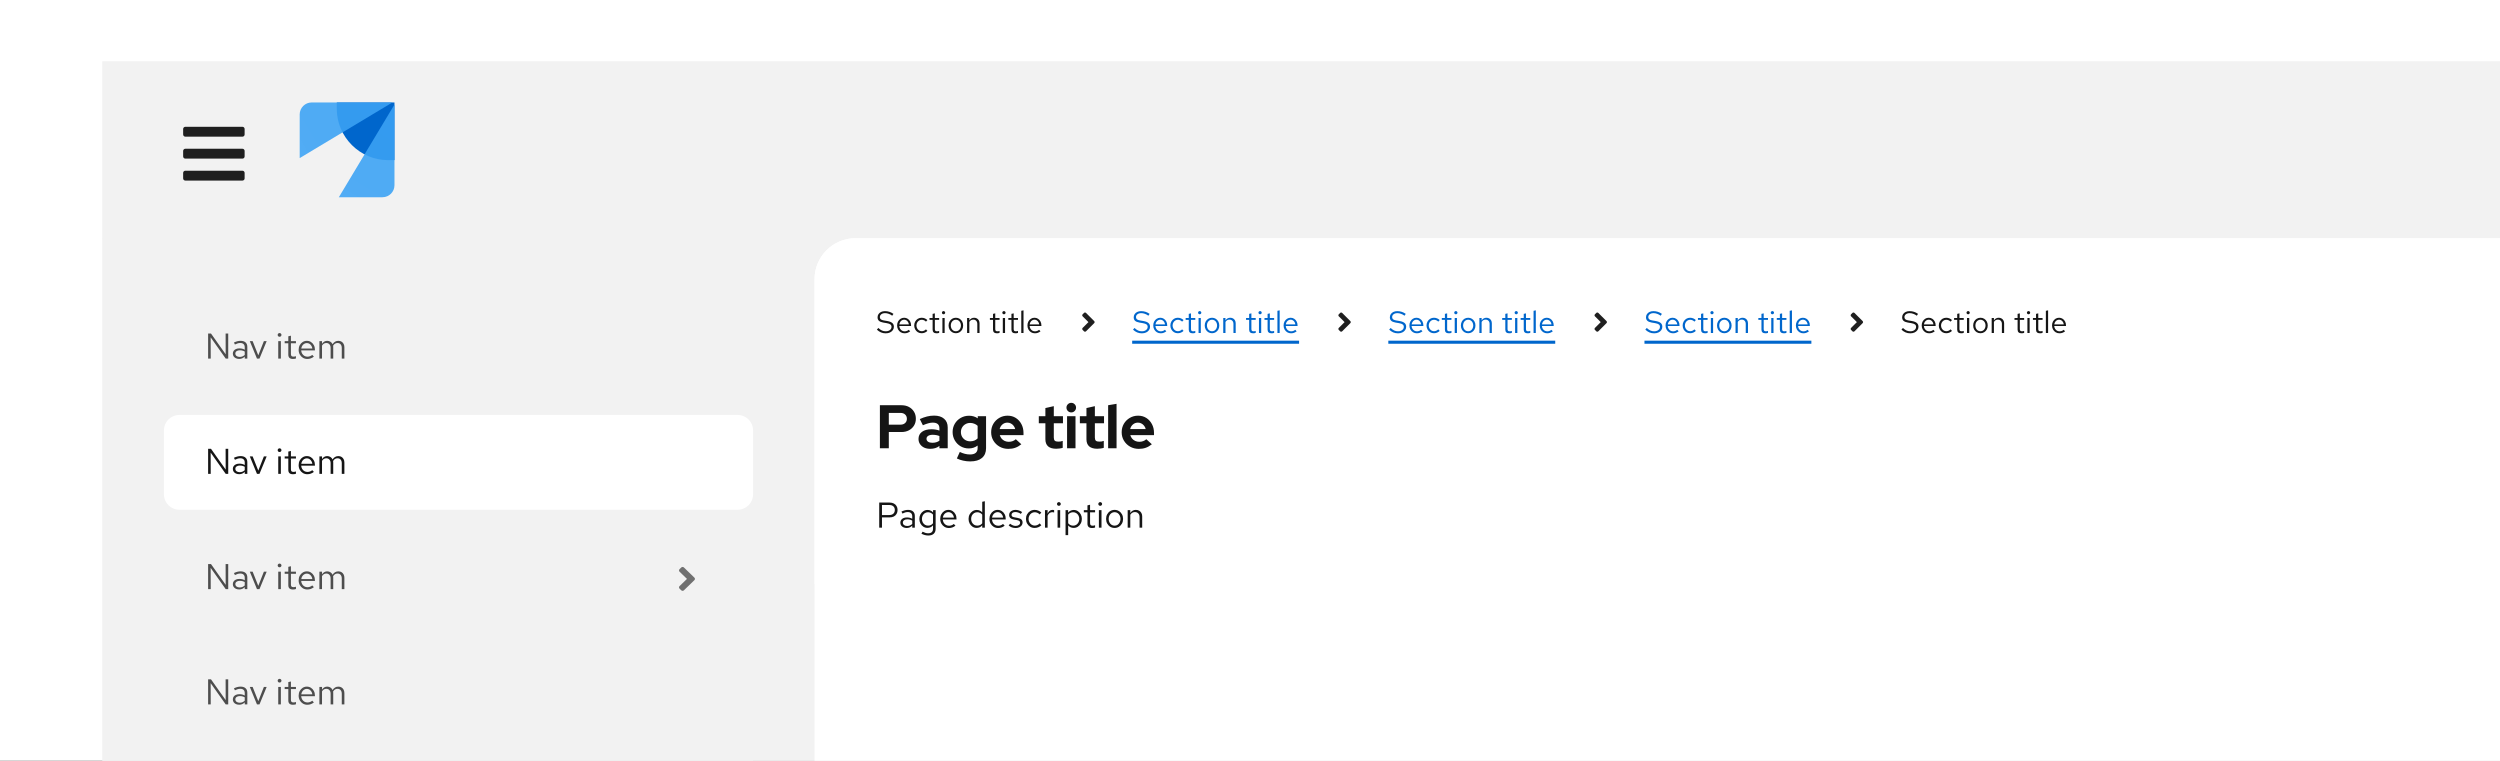 <svg width="976" height="297" viewBox="0 0 976 297" fill="none" xmlns="http://www.w3.org/2000/svg">
<rect x="0" y="0" width="976" height="297" fill="#333333" stroke="none"/>
<g clip-path="url(#clip0_756_15017)">
<rect width="976" height="297" fill="white"/>
<rect width="1500" height="958" transform="translate(40 24)" fill="#F2F2F2"/>
<rect width="1500" height="69" transform="translate(40 24)" fill="#F2F2F2"/>
<path fill-rule="evenodd" clip-rule="evenodd" d="M94.643 53.357C95.116 53.357 95.5 52.973 95.5 52.5V50.357C95.5 49.884 95.116 49.5 94.643 49.5H72.357C71.884 49.5 71.5 49.884 71.5 50.357V52.5C71.5 52.973 71.884 53.357 72.357 53.357H94.643ZM94.643 61.929C95.116 61.929 95.5 61.545 95.5 61.071V58.929C95.5 58.455 95.116 58.071 94.643 58.071H72.357C71.884 58.071 71.5 58.455 71.5 58.929V61.071C71.5 61.545 71.884 61.929 72.357 61.929H94.643ZM94.643 70.5C95.116 70.5 95.5 70.116 95.5 69.643V67.5C95.5 67.027 95.116 66.643 94.643 66.643H72.357C71.884 66.643 71.5 67.027 71.5 67.5V69.643C71.5 70.116 71.884 70.5 72.357 70.5H94.643Z" fill="#1F1F1F"/>
<path fill-rule="evenodd" clip-rule="evenodd" d="M131.478 40H154V62.522H151.587C140.481 62.522 131.478 53.519 131.478 42.413V40Z" fill="#0066CC"/>
<path fill-rule="evenodd" clip-rule="evenodd" d="M154 40.804L132.283 77H149.316C151.903 77 154 74.903 154 72.317V40.804Z" fill="url(#paint0_linear_756_15017)"/>
<path fill-rule="evenodd" clip-rule="evenodd" d="M153.196 40L117 61.717V44.684C117 42.097 119.097 40 121.684 40H153.196Z" fill="url(#paint1_linear_756_15017)"/>
<rect width="254" height="768" transform="translate(40 93)" fill="#F2F2F2"/>
<path d="M81.246 140V130.2H82.366L88.106 138.32L88.078 130.2H89.1V140H88.12L82.24 131.698L82.268 140H81.246ZM93.377 140.126C92.892 140.126 92.462 140.037 92.089 139.86C91.716 139.683 91.422 139.44 91.207 139.132C91.002 138.815 90.899 138.451 90.899 138.04C90.899 137.629 91.006 137.275 91.221 136.976C91.436 136.668 91.734 136.43 92.117 136.262C92.5 136.094 92.948 136.01 93.461 136.01C93.853 136.01 94.222 136.052 94.567 136.136C94.922 136.22 95.248 136.355 95.547 136.542V135.604C95.547 135.044 95.398 134.624 95.099 134.344C94.8 134.055 94.362 133.91 93.783 133.91C93.466 133.91 93.139 133.957 92.803 134.05C92.476 134.143 92.112 134.293 91.711 134.498L91.333 133.714C92.248 133.275 93.106 133.056 93.909 133.056C94.758 133.056 95.412 133.266 95.869 133.686C96.326 134.097 96.555 134.689 96.555 135.464V140H95.547V139.202C95.248 139.51 94.917 139.743 94.553 139.902C94.189 140.051 93.797 140.126 93.377 140.126ZM91.879 138.012C91.879 138.413 92.033 138.735 92.341 138.978C92.658 139.221 93.074 139.342 93.587 139.342C93.97 139.342 94.32 139.277 94.637 139.146C94.964 139.015 95.267 138.819 95.547 138.558V137.242C95.258 137.074 94.959 136.953 94.651 136.878C94.343 136.794 93.998 136.752 93.615 136.752C93.092 136.752 92.672 136.869 92.355 137.102C92.038 137.326 91.879 137.629 91.879 138.012ZM100.319 140L97.519 133.168H98.625L100.837 138.726L103.021 133.168H104.113L101.299 140H100.319ZM108.626 140V133.168H109.648V140H108.626ZM109.144 131.474C108.939 131.474 108.761 131.404 108.612 131.264C108.472 131.115 108.402 130.942 108.402 130.746C108.402 130.55 108.472 130.382 108.612 130.242C108.761 130.093 108.939 130.018 109.144 130.018C109.349 130.018 109.522 130.093 109.662 130.242C109.811 130.382 109.886 130.55 109.886 130.746C109.886 130.942 109.811 131.115 109.662 131.264C109.522 131.404 109.349 131.474 109.144 131.474ZM114.347 140.14C113.759 140.14 113.311 140 113.003 139.72C112.705 139.431 112.555 139.015 112.555 138.474V134.008H111.141V133.168H112.555V131.292L113.577 131.054V133.168H115.537V134.008H113.577V138.208C113.577 138.572 113.652 138.833 113.801 138.992C113.96 139.151 114.217 139.23 114.571 139.23C114.749 139.23 114.907 139.216 115.047 139.188C115.187 139.16 115.351 139.113 115.537 139.048V139.958C115.351 140.023 115.155 140.07 114.949 140.098C114.744 140.126 114.543 140.14 114.347 140.14ZM119.978 140.14C119.343 140.14 118.769 139.986 118.256 139.678C117.742 139.361 117.336 138.936 117.038 138.404C116.739 137.863 116.59 137.256 116.59 136.584C116.59 135.912 116.73 135.31 117.01 134.778C117.299 134.246 117.686 133.826 118.172 133.518C118.657 133.21 119.198 133.056 119.796 133.056C120.402 133.056 120.939 133.21 121.406 133.518C121.882 133.817 122.255 134.227 122.526 134.75C122.806 135.263 122.946 135.847 122.946 136.5V136.808H117.584C117.621 137.275 117.747 137.695 117.962 138.068C118.186 138.432 118.475 138.721 118.83 138.936C119.194 139.141 119.59 139.244 120.02 139.244C120.374 139.244 120.715 139.183 121.042 139.062C121.378 138.931 121.662 138.759 121.896 138.544L122.54 139.23C122.148 139.538 121.742 139.767 121.322 139.916C120.902 140.065 120.454 140.14 119.978 140.14ZM117.612 136.08H121.938C121.891 135.669 121.765 135.305 121.56 134.988C121.364 134.661 121.112 134.405 120.804 134.218C120.505 134.031 120.169 133.938 119.796 133.938C119.422 133.938 119.082 134.031 118.774 134.218C118.466 134.395 118.209 134.647 118.004 134.974C117.808 135.291 117.677 135.66 117.612 136.08ZM124.691 140V133.168H125.713V134.232C125.974 133.84 126.273 133.546 126.609 133.35C126.945 133.154 127.323 133.056 127.743 133.056C128.228 133.056 128.653 133.177 129.017 133.42C129.381 133.653 129.656 133.975 129.843 134.386C130.113 133.947 130.435 133.616 130.809 133.392C131.191 133.168 131.63 133.056 132.125 133.056C132.582 133.056 132.983 133.163 133.329 133.378C133.683 133.593 133.959 133.891 134.155 134.274C134.351 134.647 134.449 135.086 134.449 135.59V140H133.427V135.842C133.427 135.245 133.277 134.773 132.979 134.428C132.68 134.083 132.269 133.91 131.747 133.91C131.392 133.91 131.07 133.999 130.781 134.176C130.501 134.353 130.253 134.624 130.039 134.988C130.057 135.081 130.071 135.179 130.081 135.282C130.09 135.385 130.095 135.487 130.095 135.59V140H129.073V135.842C129.073 135.245 128.919 134.773 128.611 134.428C128.312 134.083 127.901 133.91 127.379 133.91C126.679 133.91 126.123 134.246 125.713 134.918V140H124.691Z" fill="#4D4D4D"/>
<path d="M64 168C64 164.686 66.686 162 70 162H288C291.314 162 294 164.686 294 168V193C294 196.314 291.314 199 288 199H70C66.686 199 64 196.314 64 193V168Z" fill="white"/>
<path d="M81.246 185V175.2H82.366L88.106 183.32L88.078 175.2H89.1V185H88.12L82.24 176.698L82.268 185H81.246ZM93.377 185.126C92.892 185.126 92.462 185.037 92.089 184.86C91.716 184.683 91.422 184.44 91.207 184.132C91.002 183.815 90.899 183.451 90.899 183.04C90.899 182.629 91.006 182.275 91.221 181.976C91.436 181.668 91.734 181.43 92.117 181.262C92.5 181.094 92.948 181.01 93.461 181.01C93.853 181.01 94.222 181.052 94.567 181.136C94.922 181.22 95.248 181.355 95.547 181.542V180.604C95.547 180.044 95.398 179.624 95.099 179.344C94.8 179.055 94.362 178.91 93.783 178.91C93.466 178.91 93.139 178.957 92.803 179.05C92.476 179.143 92.112 179.293 91.711 179.498L91.333 178.714C92.248 178.275 93.106 178.056 93.909 178.056C94.758 178.056 95.412 178.266 95.869 178.686C96.326 179.097 96.555 179.689 96.555 180.464V185H95.547V184.202C95.248 184.51 94.917 184.743 94.553 184.902C94.189 185.051 93.797 185.126 93.377 185.126ZM91.879 183.012C91.879 183.413 92.033 183.735 92.341 183.978C92.658 184.221 93.074 184.342 93.587 184.342C93.97 184.342 94.32 184.277 94.637 184.146C94.964 184.015 95.267 183.819 95.547 183.558V182.242C95.258 182.074 94.959 181.953 94.651 181.878C94.343 181.794 93.998 181.752 93.615 181.752C93.092 181.752 92.672 181.869 92.355 182.102C92.038 182.326 91.879 182.629 91.879 183.012ZM100.319 185L97.519 178.168H98.625L100.837 183.726L103.021 178.168H104.113L101.299 185H100.319ZM108.626 185V178.168H109.648V185H108.626ZM109.144 176.474C108.939 176.474 108.761 176.404 108.612 176.264C108.472 176.115 108.402 175.942 108.402 175.746C108.402 175.55 108.472 175.382 108.612 175.242C108.761 175.093 108.939 175.018 109.144 175.018C109.349 175.018 109.522 175.093 109.662 175.242C109.811 175.382 109.886 175.55 109.886 175.746C109.886 175.942 109.811 176.115 109.662 176.264C109.522 176.404 109.349 176.474 109.144 176.474ZM114.347 185.14C113.759 185.14 113.311 185 113.003 184.72C112.705 184.431 112.555 184.015 112.555 183.474V179.008H111.141V178.168H112.555V176.292L113.577 176.054V178.168H115.537V179.008H113.577V183.208C113.577 183.572 113.652 183.833 113.801 183.992C113.96 184.151 114.217 184.23 114.571 184.23C114.749 184.23 114.907 184.216 115.047 184.188C115.187 184.16 115.351 184.113 115.537 184.048V184.958C115.351 185.023 115.155 185.07 114.949 185.098C114.744 185.126 114.543 185.14 114.347 185.14ZM119.978 185.14C119.343 185.14 118.769 184.986 118.256 184.678C117.742 184.361 117.336 183.936 117.038 183.404C116.739 182.863 116.59 182.256 116.59 181.584C116.59 180.912 116.73 180.31 117.01 179.778C117.299 179.246 117.686 178.826 118.172 178.518C118.657 178.21 119.198 178.056 119.796 178.056C120.402 178.056 120.939 178.21 121.406 178.518C121.882 178.817 122.255 179.227 122.526 179.75C122.806 180.263 122.946 180.847 122.946 181.5V181.808H117.584C117.621 182.275 117.747 182.695 117.962 183.068C118.186 183.432 118.475 183.721 118.83 183.936C119.194 184.141 119.59 184.244 120.02 184.244C120.374 184.244 120.715 184.183 121.042 184.062C121.378 183.931 121.662 183.759 121.896 183.544L122.54 184.23C122.148 184.538 121.742 184.767 121.322 184.916C120.902 185.065 120.454 185.14 119.978 185.14ZM117.612 181.08H121.938C121.891 180.669 121.765 180.305 121.56 179.988C121.364 179.661 121.112 179.405 120.804 179.218C120.505 179.031 120.169 178.938 119.796 178.938C119.422 178.938 119.082 179.031 118.774 179.218C118.466 179.395 118.209 179.647 118.004 179.974C117.808 180.291 117.677 180.66 117.612 181.08ZM124.691 185V178.168H125.713V179.232C125.974 178.84 126.273 178.546 126.609 178.35C126.945 178.154 127.323 178.056 127.743 178.056C128.228 178.056 128.653 178.177 129.017 178.42C129.381 178.653 129.656 178.975 129.843 179.386C130.113 178.947 130.435 178.616 130.809 178.392C131.191 178.168 131.63 178.056 132.125 178.056C132.582 178.056 132.983 178.163 133.329 178.378C133.683 178.593 133.959 178.891 134.155 179.274C134.351 179.647 134.449 180.086 134.449 180.59V185H133.427V180.842C133.427 180.245 133.277 179.773 132.979 179.428C132.68 179.083 132.269 178.91 131.747 178.91C131.392 178.91 131.07 178.999 130.781 179.176C130.501 179.353 130.253 179.624 130.039 179.988C130.057 180.081 130.071 180.179 130.081 180.282C130.09 180.385 130.095 180.487 130.095 180.59V185H129.073V180.842C129.073 180.245 128.919 179.773 128.611 179.428C128.312 179.083 127.901 178.91 127.379 178.91C126.679 178.91 126.123 179.246 125.713 179.918V185H124.691Z" fill="#151515"/>
<path d="M81.246 230V220.2H82.366L88.106 228.32L88.078 220.2H89.1V230H88.12L82.24 221.698L82.268 230H81.246ZM93.377 230.126C92.892 230.126 92.462 230.037 92.089 229.86C91.716 229.683 91.422 229.44 91.207 229.132C91.002 228.815 90.899 228.451 90.899 228.04C90.899 227.629 91.006 227.275 91.221 226.976C91.436 226.668 91.734 226.43 92.117 226.262C92.5 226.094 92.948 226.01 93.461 226.01C93.853 226.01 94.222 226.052 94.567 226.136C94.922 226.22 95.248 226.355 95.547 226.542V225.604C95.547 225.044 95.398 224.624 95.099 224.344C94.8 224.055 94.362 223.91 93.783 223.91C93.466 223.91 93.139 223.957 92.803 224.05C92.476 224.143 92.112 224.293 91.711 224.498L91.333 223.714C92.248 223.275 93.106 223.056 93.909 223.056C94.758 223.056 95.412 223.266 95.869 223.686C96.326 224.097 96.555 224.689 96.555 225.464V230H95.547V229.202C95.248 229.51 94.917 229.743 94.553 229.902C94.189 230.051 93.797 230.126 93.377 230.126ZM91.879 228.012C91.879 228.413 92.033 228.735 92.341 228.978C92.658 229.221 93.074 229.342 93.587 229.342C93.97 229.342 94.32 229.277 94.637 229.146C94.964 229.015 95.267 228.819 95.547 228.558V227.242C95.258 227.074 94.959 226.953 94.651 226.878C94.343 226.794 93.998 226.752 93.615 226.752C93.092 226.752 92.672 226.869 92.355 227.102C92.038 227.326 91.879 227.629 91.879 228.012ZM100.319 230L97.519 223.168H98.625L100.837 228.726L103.021 223.168H104.113L101.299 230H100.319ZM108.626 230V223.168H109.648V230H108.626ZM109.144 221.474C108.939 221.474 108.761 221.404 108.612 221.264C108.472 221.115 108.402 220.942 108.402 220.746C108.402 220.55 108.472 220.382 108.612 220.242C108.761 220.093 108.939 220.018 109.144 220.018C109.349 220.018 109.522 220.093 109.662 220.242C109.811 220.382 109.886 220.55 109.886 220.746C109.886 220.942 109.811 221.115 109.662 221.264C109.522 221.404 109.349 221.474 109.144 221.474ZM114.347 230.14C113.759 230.14 113.311 230 113.003 229.72C112.705 229.431 112.555 229.015 112.555 228.474V224.008H111.141V223.168H112.555V221.292L113.577 221.054V223.168H115.537V224.008H113.577V228.208C113.577 228.572 113.652 228.833 113.801 228.992C113.96 229.151 114.217 229.23 114.571 229.23C114.749 229.23 114.907 229.216 115.047 229.188C115.187 229.16 115.351 229.113 115.537 229.048V229.958C115.351 230.023 115.155 230.07 114.949 230.098C114.744 230.126 114.543 230.14 114.347 230.14ZM119.978 230.14C119.343 230.14 118.769 229.986 118.256 229.678C117.742 229.361 117.336 228.936 117.038 228.404C116.739 227.863 116.59 227.256 116.59 226.584C116.59 225.912 116.73 225.31 117.01 224.778C117.299 224.246 117.686 223.826 118.172 223.518C118.657 223.21 119.198 223.056 119.796 223.056C120.402 223.056 120.939 223.21 121.406 223.518C121.882 223.817 122.255 224.227 122.526 224.75C122.806 225.263 122.946 225.847 122.946 226.5V226.808H117.584C117.621 227.275 117.747 227.695 117.962 228.068C118.186 228.432 118.475 228.721 118.83 228.936C119.194 229.141 119.59 229.244 120.02 229.244C120.374 229.244 120.715 229.183 121.042 229.062C121.378 228.931 121.662 228.759 121.896 228.544L122.54 229.23C122.148 229.538 121.742 229.767 121.322 229.916C120.902 230.065 120.454 230.14 119.978 230.14ZM117.612 226.08H121.938C121.891 225.669 121.765 225.305 121.56 224.988C121.364 224.661 121.112 224.405 120.804 224.218C120.505 224.031 120.169 223.938 119.796 223.938C119.422 223.938 119.082 224.031 118.774 224.218C118.466 224.395 118.209 224.647 118.004 224.974C117.808 225.291 117.677 225.66 117.612 226.08ZM124.691 230V223.168H125.713V224.232C125.974 223.84 126.273 223.546 126.609 223.35C126.945 223.154 127.323 223.056 127.743 223.056C128.228 223.056 128.653 223.177 129.017 223.42C129.381 223.653 129.656 223.975 129.843 224.386C130.113 223.947 130.435 223.616 130.809 223.392C131.191 223.168 131.63 223.056 132.125 223.056C132.582 223.056 132.983 223.163 133.329 223.378C133.683 223.593 133.959 223.891 134.155 224.274C134.351 224.647 134.449 225.086 134.449 225.59V230H133.427V225.842C133.427 225.245 133.277 224.773 132.979 224.428C132.68 224.083 132.269 223.91 131.747 223.91C131.392 223.91 131.07 223.999 130.781 224.176C130.501 224.353 130.253 224.624 130.039 224.988C130.057 225.081 130.071 225.179 130.081 225.282C130.09 225.385 130.095 225.487 130.095 225.59V230H129.073V225.842C129.073 225.245 128.919 224.773 128.611 224.428C128.312 224.083 127.901 223.91 127.379 223.91C126.679 223.91 126.123 224.246 125.713 224.918V230H124.691Z" fill="#4D4D4D"/>
<path fill-rule="evenodd" clip-rule="evenodd" d="M266.997 230.461L271.092 226.496C271.375 226.222 271.375 225.778 271.089 225.504L266.994 221.539C266.714 221.265 266.256 221.265 265.973 221.539L265.296 222.204C265.013 222.475 265.013 222.918 265.296 223.192L268.198 226.003L265.296 228.814C265.013 229.085 265.013 229.528 265.296 229.802L265.976 230.461C266.256 230.735 266.714 230.735 266.997 230.461Z" fill="#707070"/>
<path d="M81.246 275V265.2H82.366L88.106 273.32L88.078 265.2H89.1V275H88.12L82.24 266.698L82.268 275H81.246ZM93.377 275.126C92.892 275.126 92.462 275.037 92.089 274.86C91.716 274.683 91.422 274.44 91.207 274.132C91.002 273.815 90.899 273.451 90.899 273.04C90.899 272.629 91.006 272.275 91.221 271.976C91.436 271.668 91.734 271.43 92.117 271.262C92.5 271.094 92.948 271.01 93.461 271.01C93.853 271.01 94.222 271.052 94.567 271.136C94.922 271.22 95.248 271.355 95.547 271.542V270.604C95.547 270.044 95.398 269.624 95.099 269.344C94.8 269.055 94.362 268.91 93.783 268.91C93.466 268.91 93.139 268.957 92.803 269.05C92.476 269.143 92.112 269.293 91.711 269.498L91.333 268.714C92.248 268.275 93.106 268.056 93.909 268.056C94.758 268.056 95.412 268.266 95.869 268.686C96.326 269.097 96.555 269.689 96.555 270.464V275H95.547V274.202C95.248 274.51 94.917 274.743 94.553 274.902C94.189 275.051 93.797 275.126 93.377 275.126ZM91.879 273.012C91.879 273.413 92.033 273.735 92.341 273.978C92.658 274.221 93.074 274.342 93.587 274.342C93.97 274.342 94.32 274.277 94.637 274.146C94.964 274.015 95.267 273.819 95.547 273.558V272.242C95.258 272.074 94.959 271.953 94.651 271.878C94.343 271.794 93.998 271.752 93.615 271.752C93.092 271.752 92.672 271.869 92.355 272.102C92.038 272.326 91.879 272.629 91.879 273.012ZM100.319 275L97.519 268.168H98.625L100.837 273.726L103.021 268.168H104.113L101.299 275H100.319ZM108.626 275V268.168H109.648V275H108.626ZM109.144 266.474C108.939 266.474 108.761 266.404 108.612 266.264C108.472 266.115 108.402 265.942 108.402 265.746C108.402 265.55 108.472 265.382 108.612 265.242C108.761 265.093 108.939 265.018 109.144 265.018C109.349 265.018 109.522 265.093 109.662 265.242C109.811 265.382 109.886 265.55 109.886 265.746C109.886 265.942 109.811 266.115 109.662 266.264C109.522 266.404 109.349 266.474 109.144 266.474ZM114.347 275.14C113.759 275.14 113.311 275 113.003 274.72C112.705 274.431 112.555 274.015 112.555 273.474V269.008H111.141V268.168H112.555V266.292L113.577 266.054V268.168H115.537V269.008H113.577V273.208C113.577 273.572 113.652 273.833 113.801 273.992C113.96 274.151 114.217 274.23 114.571 274.23C114.749 274.23 114.907 274.216 115.047 274.188C115.187 274.16 115.351 274.113 115.537 274.048V274.958C115.351 275.023 115.155 275.07 114.949 275.098C114.744 275.126 114.543 275.14 114.347 275.14ZM119.978 275.14C119.343 275.14 118.769 274.986 118.256 274.678C117.742 274.361 117.336 273.936 117.038 273.404C116.739 272.863 116.59 272.256 116.59 271.584C116.59 270.912 116.73 270.31 117.01 269.778C117.299 269.246 117.686 268.826 118.172 268.518C118.657 268.21 119.198 268.056 119.796 268.056C120.402 268.056 120.939 268.21 121.406 268.518C121.882 268.817 122.255 269.227 122.526 269.75C122.806 270.263 122.946 270.847 122.946 271.5V271.808H117.584C117.621 272.275 117.747 272.695 117.962 273.068C118.186 273.432 118.475 273.721 118.83 273.936C119.194 274.141 119.59 274.244 120.02 274.244C120.374 274.244 120.715 274.183 121.042 274.062C121.378 273.931 121.662 273.759 121.896 273.544L122.54 274.23C122.148 274.538 121.742 274.767 121.322 274.916C120.902 275.065 120.454 275.14 119.978 275.14ZM117.612 271.08H121.938C121.891 270.669 121.765 270.305 121.56 269.988C121.364 269.661 121.112 269.405 120.804 269.218C120.505 269.031 120.169 268.938 119.796 268.938C119.422 268.938 119.082 269.031 118.774 269.218C118.466 269.395 118.209 269.647 118.004 269.974C117.808 270.291 117.677 270.66 117.612 271.08ZM124.691 275V268.168H125.713V269.232C125.974 268.84 126.273 268.546 126.609 268.35C126.945 268.154 127.323 268.056 127.743 268.056C128.228 268.056 128.653 268.177 129.017 268.42C129.381 268.653 129.656 268.975 129.843 269.386C130.113 268.947 130.435 268.616 130.809 268.392C131.191 268.168 131.63 268.056 132.125 268.056C132.582 268.056 132.983 268.163 133.329 268.378C133.683 268.593 133.959 268.891 134.155 269.274C134.351 269.647 134.449 270.086 134.449 270.59V275H133.427V270.842C133.427 270.245 133.277 269.773 132.979 269.428C132.68 269.083 132.269 268.91 131.747 268.91C131.392 268.91 131.07 268.999 130.781 269.176C130.501 269.353 130.253 269.624 130.039 269.988C130.057 270.081 130.071 270.179 130.081 270.282C130.09 270.385 130.095 270.487 130.095 270.59V275H129.073V270.842C129.073 270.245 128.919 269.773 128.611 269.428C128.312 269.083 127.901 268.91 127.379 268.91C126.679 268.91 126.123 269.246 125.713 269.918V275H124.691Z" fill="#4D4D4D"/>
<path d="M318 109C318 100.163 325.163 93 334 93H1500C1508.84 93 1516 100.163 1516 109V821C1516 829.837 1508.84 837 1500 837H334C325.163 837 318 829.837 318 821V109Z" fill="white"/>
<path d="M318 109C318 100.163 325.163 93 334 93H1500C1508.84 93 1516 100.163 1516 109V135H318V109Z" fill="white"/>
<path d="M345.78 130.132C345.124 130.132 344.516 130.016 343.956 129.784C343.396 129.544 342.856 129.184 342.336 128.704L342.9 128.032C343.404 128.504 343.876 128.84 344.316 129.04C344.764 129.24 345.26 129.34 345.804 129.34C346.236 129.34 346.62 129.268 346.956 129.124C347.3 128.972 347.568 128.768 347.76 128.512C347.952 128.256 348.048 127.964 348.048 127.636C348.048 127.212 347.908 126.892 347.628 126.676C347.348 126.452 346.864 126.28 346.176 126.16L344.82 125.932C344.052 125.796 343.488 125.564 343.128 125.236C342.776 124.9 342.6 124.452 342.6 123.892C342.6 123.42 342.72 123.004 342.96 122.644C343.208 122.276 343.548 121.988 343.98 121.78C344.412 121.572 344.912 121.468 345.48 121.468C346.104 121.468 346.684 121.556 347.22 121.732C347.756 121.9 348.284 122.168 348.804 122.536L348.324 123.256C347.892 122.928 347.436 122.68 346.956 122.512C346.476 122.336 345.988 122.248 345.492 122.248C345.1 122.248 344.752 122.316 344.448 122.452C344.152 122.588 343.916 122.772 343.74 123.004C343.572 123.236 343.488 123.5 343.488 123.796C343.488 124.164 343.612 124.452 343.86 124.66C344.108 124.868 344.512 125.016 345.072 125.104L346.416 125.332C347.312 125.492 347.96 125.752 348.36 126.112C348.768 126.464 348.972 126.956 348.972 127.588C348.972 128.076 348.832 128.512 348.552 128.896C348.28 129.28 347.904 129.584 347.424 129.808C346.944 130.024 346.396 130.132 345.78 130.132ZM353.134 130.12C352.59 130.12 352.098 129.988 351.658 129.724C351.218 129.452 350.87 129.088 350.614 128.632C350.358 128.168 350.23 127.648 350.23 127.072C350.23 126.496 350.35 125.98 350.59 125.524C350.838 125.068 351.17 124.708 351.586 124.444C352.002 124.18 352.466 124.048 352.978 124.048C353.498 124.048 353.958 124.18 354.358 124.444C354.766 124.7 355.086 125.052 355.318 125.5C355.558 125.94 355.678 126.44 355.678 127V127.264H351.082C351.114 127.664 351.222 128.024 351.406 128.344C351.598 128.656 351.846 128.904 352.15 129.088C352.462 129.264 352.802 129.352 353.17 129.352C353.474 129.352 353.766 129.3 354.046 129.196C354.334 129.084 354.578 128.936 354.778 128.752L355.33 129.34C354.994 129.604 354.646 129.8 354.286 129.928C353.926 130.056 353.542 130.12 353.134 130.12ZM351.106 126.64H354.814C354.774 126.288 354.666 125.976 354.49 125.704C354.322 125.424 354.106 125.204 353.842 125.044C353.586 124.884 353.298 124.804 352.978 124.804C352.658 124.804 352.366 124.884 352.102 125.044C351.838 125.196 351.618 125.412 351.442 125.692C351.274 125.964 351.162 126.28 351.106 126.64ZM359.801 130.096C359.257 130.096 358.765 129.964 358.325 129.7C357.893 129.428 357.549 129.064 357.293 128.608C357.037 128.144 356.909 127.632 356.909 127.072C356.909 126.504 357.037 125.992 357.293 125.536C357.549 125.08 357.893 124.72 358.325 124.456C358.765 124.184 359.257 124.048 359.801 124.048C360.233 124.048 360.645 124.128 361.037 124.288C361.429 124.448 361.769 124.672 362.057 124.96L361.493 125.572C361.285 125.34 361.033 125.16 360.737 125.032C360.441 124.904 360.141 124.84 359.837 124.84C359.453 124.84 359.105 124.94 358.793 125.14C358.489 125.34 358.245 125.608 358.061 125.944C357.877 126.28 357.785 126.656 357.785 127.072C357.785 127.488 357.877 127.864 358.061 128.2C358.245 128.536 358.489 128.804 358.793 129.004C359.105 129.204 359.453 129.304 359.837 129.304C360.141 129.304 360.441 129.24 360.737 129.112C361.033 128.976 361.285 128.796 361.493 128.572L362.057 129.184C361.769 129.472 361.429 129.696 361.037 129.856C360.645 130.016 360.233 130.096 359.801 130.096ZM365.628 130.12C365.124 130.12 364.74 130 364.476 129.76C364.22 129.512 364.092 129.156 364.092 128.692V124.864H362.88V124.144H364.092V122.536L364.968 122.332V124.144H366.648V124.864H364.968V128.464C364.968 128.776 365.032 129 365.16 129.136C365.296 129.272 365.516 129.34 365.82 129.34C365.972 129.34 366.108 129.328 366.228 129.304C366.348 129.28 366.488 129.24 366.648 129.184V129.964C366.488 130.02 366.32 130.06 366.144 130.084C365.968 130.108 365.796 130.12 365.628 130.12ZM367.919 130V124.144H368.795V130H367.919ZM368.363 122.692C368.187 122.692 368.035 122.632 367.907 122.512C367.787 122.384 367.727 122.236 367.727 122.068C367.727 121.9 367.787 121.756 367.907 121.636C368.035 121.508 368.187 121.444 368.363 121.444C368.539 121.444 368.687 121.508 368.807 121.636C368.935 121.756 368.999 121.9 368.999 122.068C368.999 122.236 368.935 122.384 368.807 122.512C368.687 122.632 368.539 122.692 368.363 122.692ZM373.183 130.096C372.639 130.096 372.151 129.964 371.719 129.7C371.287 129.436 370.947 129.076 370.699 128.62C370.451 128.164 370.327 127.648 370.327 127.072C370.327 126.496 370.451 125.98 370.699 125.524C370.947 125.068 371.287 124.708 371.719 124.444C372.151 124.18 372.639 124.048 373.183 124.048C373.719 124.048 374.199 124.18 374.623 124.444C375.055 124.708 375.395 125.068 375.643 125.524C375.891 125.98 376.015 126.496 376.015 127.072C376.015 127.648 375.891 128.164 375.643 128.62C375.395 129.076 375.055 129.436 374.623 129.7C374.199 129.964 373.719 130.096 373.183 130.096ZM373.171 129.328C373.555 129.328 373.895 129.232 374.191 129.04C374.487 128.84 374.719 128.568 374.887 128.224C375.063 127.88 375.151 127.496 375.151 127.072C375.151 126.64 375.063 126.256 374.887 125.92C374.719 125.576 374.487 125.308 374.191 125.116C373.895 124.916 373.555 124.816 373.171 124.816C372.787 124.816 372.447 124.916 372.151 125.116C371.855 125.308 371.619 125.576 371.443 125.92C371.275 126.256 371.191 126.64 371.191 127.072C371.191 127.496 371.275 127.88 371.443 128.224C371.619 128.568 371.855 128.84 372.151 129.04C372.447 129.232 372.787 129.328 373.171 129.328ZM377.552 130V124.144H378.428V125.092C378.652 124.74 378.92 124.48 379.232 124.312C379.544 124.136 379.896 124.048 380.288 124.048C380.712 124.048 381.08 124.14 381.392 124.324C381.712 124.5 381.96 124.752 382.136 125.08C382.32 125.4 382.412 125.776 382.412 126.208V130H381.536V126.46C381.536 125.94 381.392 125.532 381.104 125.236C380.824 124.932 380.444 124.78 379.964 124.78C379.644 124.78 379.352 124.856 379.088 125.008C378.824 125.16 378.604 125.384 378.428 125.68V130H377.552ZM389.206 130.12C388.702 130.12 388.318 130 388.054 129.76C387.798 129.512 387.67 129.156 387.67 128.692V124.864H386.458V124.144H387.67V122.536L388.546 122.332V124.144H390.226V124.864H388.546V128.464C388.546 128.776 388.61 129 388.738 129.136C388.874 129.272 389.094 129.34 389.398 129.34C389.55 129.34 389.686 129.328 389.806 129.304C389.926 129.28 390.066 129.24 390.226 129.184V129.964C390.066 130.02 389.898 130.06 389.722 130.084C389.546 130.108 389.374 130.12 389.206 130.12ZM391.497 130V124.144H392.373V130H391.497ZM391.941 122.692C391.765 122.692 391.613 122.632 391.485 122.512C391.365 122.384 391.305 122.236 391.305 122.068C391.305 121.9 391.365 121.756 391.485 121.636C391.613 121.508 391.765 121.444 391.941 121.444C392.117 121.444 392.265 121.508 392.385 121.636C392.513 121.756 392.577 121.9 392.577 122.068C392.577 122.236 392.513 122.384 392.385 122.512C392.265 122.632 392.117 122.692 391.941 122.692ZM396.402 130.12C395.898 130.12 395.514 130 395.25 129.76C394.994 129.512 394.866 129.156 394.866 128.692V124.864H393.654V124.144H394.866V122.536L395.742 122.332V124.144H397.422V124.864H395.742V128.464C395.742 128.776 395.806 129 395.934 129.136C396.07 129.272 396.29 129.34 396.594 129.34C396.746 129.34 396.882 129.328 397.002 129.304C397.122 129.28 397.262 129.24 397.422 129.184V129.964C397.262 130.02 397.094 130.06 396.918 130.084C396.742 130.108 396.57 130.12 396.402 130.12ZM398.705 130V121.336L399.581 121.156V130H398.705ZM404.017 130.12C403.473 130.12 402.981 129.988 402.541 129.724C402.101 129.452 401.753 129.088 401.497 128.632C401.241 128.168 401.113 127.648 401.113 127.072C401.113 126.496 401.233 125.98 401.473 125.524C401.721 125.068 402.053 124.708 402.469 124.444C402.885 124.18 403.349 124.048 403.861 124.048C404.381 124.048 404.841 124.18 405.241 124.444C405.649 124.7 405.969 125.052 406.201 125.5C406.441 125.94 406.561 126.44 406.561 127V127.264H401.965C401.997 127.664 402.105 128.024 402.289 128.344C402.481 128.656 402.729 128.904 403.033 129.088C403.345 129.264 403.685 129.352 404.053 129.352C404.357 129.352 404.649 129.3 404.929 129.196C405.217 129.084 405.461 128.936 405.661 128.752L406.213 129.34C405.877 129.604 405.529 129.8 405.169 129.928C404.809 130.056 404.425 130.12 404.017 130.12ZM401.989 126.64H405.697C405.657 126.288 405.549 125.976 405.373 125.704C405.205 125.424 404.989 125.204 404.725 125.044C404.469 124.884 404.181 124.804 403.861 124.804C403.541 124.804 403.249 124.884 402.985 125.044C402.721 125.196 402.501 125.412 402.325 125.692C402.157 125.964 402.045 126.28 401.989 126.64Z" fill="#151515"/>
<path fill-rule="evenodd" clip-rule="evenodd" d="M423.989 129.337L427.177 126.15C427.397 125.929 427.397 125.573 427.175 125.353L423.987 122.165C423.769 121.945 423.413 121.945 423.193 122.165L422.665 122.7C422.445 122.918 422.445 123.274 422.665 123.494L424.925 125.754L422.665 128.013C422.445 128.231 422.445 128.587 422.665 128.807L423.195 129.337C423.413 129.557 423.769 129.557 423.989 129.337Z" fill="#1F1F1F"/>
<path d="M445.78 130.132C445.124 130.132 444.516 130.016 443.956 129.784C443.396 129.544 442.856 129.184 442.336 128.704L442.9 128.032C443.404 128.504 443.876 128.84 444.316 129.04C444.764 129.24 445.26 129.34 445.804 129.34C446.236 129.34 446.62 129.268 446.956 129.124C447.3 128.972 447.568 128.768 447.76 128.512C447.952 128.256 448.048 127.964 448.048 127.636C448.048 127.212 447.908 126.892 447.628 126.676C447.348 126.452 446.864 126.28 446.176 126.16L444.82 125.932C444.052 125.796 443.488 125.564 443.128 125.236C442.776 124.9 442.6 124.452 442.6 123.892C442.6 123.42 442.72 123.004 442.96 122.644C443.208 122.276 443.548 121.988 443.98 121.78C444.412 121.572 444.912 121.468 445.48 121.468C446.104 121.468 446.684 121.556 447.22 121.732C447.756 121.9 448.284 122.168 448.804 122.536L448.324 123.256C447.892 122.928 447.436 122.68 446.956 122.512C446.476 122.336 445.988 122.248 445.492 122.248C445.1 122.248 444.752 122.316 444.448 122.452C444.152 122.588 443.916 122.772 443.74 123.004C443.572 123.236 443.488 123.5 443.488 123.796C443.488 124.164 443.612 124.452 443.86 124.66C444.108 124.868 444.512 125.016 445.072 125.104L446.416 125.332C447.312 125.492 447.96 125.752 448.36 126.112C448.768 126.464 448.972 126.956 448.972 127.588C448.972 128.076 448.832 128.512 448.552 128.896C448.28 129.28 447.904 129.584 447.424 129.808C446.944 130.024 446.396 130.132 445.78 130.132ZM453.134 130.12C452.59 130.12 452.098 129.988 451.658 129.724C451.218 129.452 450.87 129.088 450.614 128.632C450.358 128.168 450.23 127.648 450.23 127.072C450.23 126.496 450.35 125.98 450.59 125.524C450.838 125.068 451.17 124.708 451.586 124.444C452.002 124.18 452.466 124.048 452.978 124.048C453.498 124.048 453.958 124.18 454.358 124.444C454.766 124.7 455.086 125.052 455.318 125.5C455.558 125.94 455.678 126.44 455.678 127V127.264H451.082C451.114 127.664 451.222 128.024 451.406 128.344C451.598 128.656 451.846 128.904 452.15 129.088C452.462 129.264 452.802 129.352 453.17 129.352C453.474 129.352 453.766 129.3 454.046 129.196C454.334 129.084 454.578 128.936 454.778 128.752L455.33 129.34C454.994 129.604 454.646 129.8 454.286 129.928C453.926 130.056 453.542 130.12 453.134 130.12ZM451.106 126.64H454.814C454.774 126.288 454.666 125.976 454.49 125.704C454.322 125.424 454.106 125.204 453.842 125.044C453.586 124.884 453.298 124.804 452.978 124.804C452.658 124.804 452.366 124.884 452.102 125.044C451.838 125.196 451.618 125.412 451.442 125.692C451.274 125.964 451.162 126.28 451.106 126.64ZM459.801 130.096C459.257 130.096 458.765 129.964 458.325 129.7C457.893 129.428 457.549 129.064 457.293 128.608C457.037 128.144 456.909 127.632 456.909 127.072C456.909 126.504 457.037 125.992 457.293 125.536C457.549 125.08 457.893 124.72 458.325 124.456C458.765 124.184 459.257 124.048 459.801 124.048C460.233 124.048 460.645 124.128 461.037 124.288C461.429 124.448 461.769 124.672 462.057 124.96L461.493 125.572C461.285 125.34 461.033 125.16 460.737 125.032C460.441 124.904 460.141 124.84 459.837 124.84C459.453 124.84 459.105 124.94 458.793 125.14C458.489 125.34 458.245 125.608 458.061 125.944C457.877 126.28 457.785 126.656 457.785 127.072C457.785 127.488 457.877 127.864 458.061 128.2C458.245 128.536 458.489 128.804 458.793 129.004C459.105 129.204 459.453 129.304 459.837 129.304C460.141 129.304 460.441 129.24 460.737 129.112C461.033 128.976 461.285 128.796 461.493 128.572L462.057 129.184C461.769 129.472 461.429 129.696 461.037 129.856C460.645 130.016 460.233 130.096 459.801 130.096ZM465.628 130.12C465.124 130.12 464.74 130 464.476 129.76C464.22 129.512 464.092 129.156 464.092 128.692V124.864H462.88V124.144H464.092V122.536L464.968 122.332V124.144H466.648V124.864H464.968V128.464C464.968 128.776 465.032 129 465.16 129.136C465.296 129.272 465.516 129.34 465.82 129.34C465.972 129.34 466.108 129.328 466.228 129.304C466.348 129.28 466.488 129.24 466.648 129.184V129.964C466.488 130.02 466.32 130.06 466.144 130.084C465.968 130.108 465.796 130.12 465.628 130.12ZM467.919 130V124.144H468.795V130H467.919ZM468.363 122.692C468.187 122.692 468.035 122.632 467.907 122.512C467.787 122.384 467.727 122.236 467.727 122.068C467.727 121.9 467.787 121.756 467.907 121.636C468.035 121.508 468.187 121.444 468.363 121.444C468.539 121.444 468.687 121.508 468.807 121.636C468.935 121.756 468.999 121.9 468.999 122.068C468.999 122.236 468.935 122.384 468.807 122.512C468.687 122.632 468.539 122.692 468.363 122.692ZM473.183 130.096C472.639 130.096 472.151 129.964 471.719 129.7C471.287 129.436 470.947 129.076 470.699 128.62C470.451 128.164 470.327 127.648 470.327 127.072C470.327 126.496 470.451 125.98 470.699 125.524C470.947 125.068 471.287 124.708 471.719 124.444C472.151 124.18 472.639 124.048 473.183 124.048C473.719 124.048 474.199 124.18 474.623 124.444C475.055 124.708 475.395 125.068 475.643 125.524C475.891 125.98 476.015 126.496 476.015 127.072C476.015 127.648 475.891 128.164 475.643 128.62C475.395 129.076 475.055 129.436 474.623 129.7C474.199 129.964 473.719 130.096 473.183 130.096ZM473.171 129.328C473.555 129.328 473.895 129.232 474.191 129.04C474.487 128.84 474.719 128.568 474.887 128.224C475.063 127.88 475.151 127.496 475.151 127.072C475.151 126.64 475.063 126.256 474.887 125.92C474.719 125.576 474.487 125.308 474.191 125.116C473.895 124.916 473.555 124.816 473.171 124.816C472.787 124.816 472.447 124.916 472.151 125.116C471.855 125.308 471.619 125.576 471.443 125.92C471.275 126.256 471.191 126.64 471.191 127.072C471.191 127.496 471.275 127.88 471.443 128.224C471.619 128.568 471.855 128.84 472.151 129.04C472.447 129.232 472.787 129.328 473.171 129.328ZM477.552 130V124.144H478.428V125.092C478.652 124.74 478.92 124.48 479.232 124.312C479.544 124.136 479.896 124.048 480.288 124.048C480.712 124.048 481.08 124.14 481.392 124.324C481.712 124.5 481.96 124.752 482.136 125.08C482.32 125.4 482.412 125.776 482.412 126.208V130H481.536V126.46C481.536 125.94 481.392 125.532 481.104 125.236C480.824 124.932 480.444 124.78 479.964 124.78C479.644 124.78 479.352 124.856 479.088 125.008C478.824 125.16 478.604 125.384 478.428 125.68V130H477.552ZM489.206 130.12C488.702 130.12 488.318 130 488.054 129.76C487.798 129.512 487.67 129.156 487.67 128.692V124.864H486.458V124.144H487.67V122.536L488.546 122.332V124.144H490.226V124.864H488.546V128.464C488.546 128.776 488.61 129 488.738 129.136C488.874 129.272 489.094 129.34 489.398 129.34C489.55 129.34 489.686 129.328 489.806 129.304C489.926 129.28 490.066 129.24 490.226 129.184V129.964C490.066 130.02 489.898 130.06 489.722 130.084C489.546 130.108 489.374 130.12 489.206 130.12ZM491.497 130V124.144H492.373V130H491.497ZM491.941 122.692C491.765 122.692 491.613 122.632 491.485 122.512C491.365 122.384 491.305 122.236 491.305 122.068C491.305 121.9 491.365 121.756 491.485 121.636C491.613 121.508 491.765 121.444 491.941 121.444C492.117 121.444 492.265 121.508 492.385 121.636C492.513 121.756 492.577 121.9 492.577 122.068C492.577 122.236 492.513 122.384 492.385 122.512C492.265 122.632 492.117 122.692 491.941 122.692ZM496.402 130.12C495.898 130.12 495.514 130 495.25 129.76C494.994 129.512 494.866 129.156 494.866 128.692V124.864H493.654V124.144H494.866V122.536L495.742 122.332V124.144H497.422V124.864H495.742V128.464C495.742 128.776 495.806 129 495.934 129.136C496.07 129.272 496.29 129.34 496.594 129.34C496.746 129.34 496.882 129.328 497.002 129.304C497.122 129.28 497.262 129.24 497.422 129.184V129.964C497.262 130.02 497.094 130.06 496.918 130.084C496.742 130.108 496.57 130.12 496.402 130.12ZM498.705 130V121.336L499.581 121.156V130H498.705ZM504.017 130.12C503.473 130.12 502.981 129.988 502.541 129.724C502.101 129.452 501.753 129.088 501.497 128.632C501.241 128.168 501.113 127.648 501.113 127.072C501.113 126.496 501.233 125.98 501.473 125.524C501.721 125.068 502.053 124.708 502.469 124.444C502.885 124.18 503.349 124.048 503.861 124.048C504.381 124.048 504.841 124.18 505.241 124.444C505.649 124.7 505.969 125.052 506.201 125.5C506.441 125.94 506.561 126.44 506.561 127V127.264H501.965C501.997 127.664 502.105 128.024 502.289 128.344C502.481 128.656 502.729 128.904 503.033 129.088C503.345 129.264 503.685 129.352 504.053 129.352C504.357 129.352 504.649 129.3 504.929 129.196C505.217 129.084 505.461 128.936 505.661 128.752L506.213 129.34C505.877 129.604 505.529 129.8 505.169 129.928C504.809 130.056 504.425 130.12 504.017 130.12ZM501.989 126.64H505.697C505.657 126.288 505.549 125.976 505.373 125.704C505.205 125.424 504.989 125.204 504.725 125.044C504.469 124.884 504.181 124.804 503.861 124.804C503.541 124.804 503.249 124.884 502.985 125.044C502.721 125.196 502.501 125.412 502.325 125.692C502.157 125.964 502.045 126.28 501.989 126.64Z" fill="#0066CC"/>
<path d="M442 133H507.161V134.2H442V133Z" fill="#0066CC"/>
<path fill-rule="evenodd" clip-rule="evenodd" d="M523.989 129.337L527.177 126.15C527.397 125.929 527.397 125.573 527.175 125.353L523.987 122.165C523.769 121.945 523.413 121.945 523.193 122.165L522.665 122.7C522.445 122.918 522.445 123.274 522.665 123.494L524.925 125.754L522.665 128.013C522.445 128.231 522.445 128.587 522.665 128.807L523.195 129.337C523.413 129.557 523.769 129.557 523.989 129.337Z" fill="#1F1F1F"/>
<path d="M545.78 130.132C545.124 130.132 544.516 130.016 543.956 129.784C543.396 129.544 542.856 129.184 542.336 128.704L542.9 128.032C543.404 128.504 543.876 128.84 544.316 129.04C544.764 129.24 545.26 129.34 545.804 129.34C546.236 129.34 546.62 129.268 546.956 129.124C547.3 128.972 547.568 128.768 547.76 128.512C547.952 128.256 548.048 127.964 548.048 127.636C548.048 127.212 547.908 126.892 547.628 126.676C547.348 126.452 546.864 126.28 546.176 126.16L544.82 125.932C544.052 125.796 543.488 125.564 543.128 125.236C542.776 124.9 542.6 124.452 542.6 123.892C542.6 123.42 542.72 123.004 542.96 122.644C543.208 122.276 543.548 121.988 543.98 121.78C544.412 121.572 544.912 121.468 545.48 121.468C546.104 121.468 546.684 121.556 547.22 121.732C547.756 121.9 548.284 122.168 548.804 122.536L548.324 123.256C547.892 122.928 547.436 122.68 546.956 122.512C546.476 122.336 545.988 122.248 545.492 122.248C545.1 122.248 544.752 122.316 544.448 122.452C544.152 122.588 543.916 122.772 543.74 123.004C543.572 123.236 543.488 123.5 543.488 123.796C543.488 124.164 543.612 124.452 543.86 124.66C544.108 124.868 544.512 125.016 545.072 125.104L546.416 125.332C547.312 125.492 547.96 125.752 548.36 126.112C548.768 126.464 548.972 126.956 548.972 127.588C548.972 128.076 548.832 128.512 548.552 128.896C548.28 129.28 547.904 129.584 547.424 129.808C546.944 130.024 546.396 130.132 545.78 130.132ZM553.134 130.12C552.59 130.12 552.098 129.988 551.658 129.724C551.218 129.452 550.87 129.088 550.614 128.632C550.358 128.168 550.23 127.648 550.23 127.072C550.23 126.496 550.35 125.98 550.59 125.524C550.838 125.068 551.17 124.708 551.586 124.444C552.002 124.18 552.466 124.048 552.978 124.048C553.498 124.048 553.958 124.18 554.358 124.444C554.766 124.7 555.086 125.052 555.318 125.5C555.558 125.94 555.678 126.44 555.678 127V127.264H551.082C551.114 127.664 551.222 128.024 551.406 128.344C551.598 128.656 551.846 128.904 552.15 129.088C552.462 129.264 552.802 129.352 553.17 129.352C553.474 129.352 553.766 129.3 554.046 129.196C554.334 129.084 554.578 128.936 554.778 128.752L555.33 129.34C554.994 129.604 554.646 129.8 554.286 129.928C553.926 130.056 553.542 130.12 553.134 130.12ZM551.106 126.64H554.814C554.774 126.288 554.666 125.976 554.49 125.704C554.322 125.424 554.106 125.204 553.842 125.044C553.586 124.884 553.298 124.804 552.978 124.804C552.658 124.804 552.366 124.884 552.102 125.044C551.838 125.196 551.618 125.412 551.442 125.692C551.274 125.964 551.162 126.28 551.106 126.64ZM559.801 130.096C559.257 130.096 558.765 129.964 558.325 129.7C557.893 129.428 557.549 129.064 557.293 128.608C557.037 128.144 556.909 127.632 556.909 127.072C556.909 126.504 557.037 125.992 557.293 125.536C557.549 125.08 557.893 124.72 558.325 124.456C558.765 124.184 559.257 124.048 559.801 124.048C560.233 124.048 560.645 124.128 561.037 124.288C561.429 124.448 561.769 124.672 562.057 124.96L561.493 125.572C561.285 125.34 561.033 125.16 560.737 125.032C560.441 124.904 560.141 124.84 559.837 124.84C559.453 124.84 559.105 124.94 558.793 125.14C558.489 125.34 558.245 125.608 558.061 125.944C557.877 126.28 557.785 126.656 557.785 127.072C557.785 127.488 557.877 127.864 558.061 128.2C558.245 128.536 558.489 128.804 558.793 129.004C559.105 129.204 559.453 129.304 559.837 129.304C560.141 129.304 560.441 129.24 560.737 129.112C561.033 128.976 561.285 128.796 561.493 128.572L562.057 129.184C561.769 129.472 561.429 129.696 561.037 129.856C560.645 130.016 560.233 130.096 559.801 130.096ZM565.628 130.12C565.124 130.12 564.74 130 564.476 129.76C564.22 129.512 564.092 129.156 564.092 128.692V124.864H562.88V124.144H564.092V122.536L564.968 122.332V124.144H566.648V124.864H564.968V128.464C564.968 128.776 565.032 129 565.16 129.136C565.296 129.272 565.516 129.34 565.82 129.34C565.972 129.34 566.108 129.328 566.228 129.304C566.348 129.28 566.488 129.24 566.648 129.184V129.964C566.488 130.02 566.32 130.06 566.144 130.084C565.968 130.108 565.796 130.12 565.628 130.12ZM567.919 130V124.144H568.795V130H567.919ZM568.363 122.692C568.187 122.692 568.035 122.632 567.907 122.512C567.787 122.384 567.727 122.236 567.727 122.068C567.727 121.9 567.787 121.756 567.907 121.636C568.035 121.508 568.187 121.444 568.363 121.444C568.539 121.444 568.687 121.508 568.807 121.636C568.935 121.756 568.999 121.9 568.999 122.068C568.999 122.236 568.935 122.384 568.807 122.512C568.687 122.632 568.539 122.692 568.363 122.692ZM573.183 130.096C572.639 130.096 572.151 129.964 571.719 129.7C571.287 129.436 570.947 129.076 570.699 128.62C570.451 128.164 570.327 127.648 570.327 127.072C570.327 126.496 570.451 125.98 570.699 125.524C570.947 125.068 571.287 124.708 571.719 124.444C572.151 124.18 572.639 124.048 573.183 124.048C573.719 124.048 574.199 124.18 574.623 124.444C575.055 124.708 575.395 125.068 575.643 125.524C575.891 125.98 576.015 126.496 576.015 127.072C576.015 127.648 575.891 128.164 575.643 128.62C575.395 129.076 575.055 129.436 574.623 129.7C574.199 129.964 573.719 130.096 573.183 130.096ZM573.171 129.328C573.555 129.328 573.895 129.232 574.191 129.04C574.487 128.84 574.719 128.568 574.887 128.224C575.063 127.88 575.151 127.496 575.151 127.072C575.151 126.64 575.063 126.256 574.887 125.92C574.719 125.576 574.487 125.308 574.191 125.116C573.895 124.916 573.555 124.816 573.171 124.816C572.787 124.816 572.447 124.916 572.151 125.116C571.855 125.308 571.619 125.576 571.443 125.92C571.275 126.256 571.191 126.64 571.191 127.072C571.191 127.496 571.275 127.88 571.443 128.224C571.619 128.568 571.855 128.84 572.151 129.04C572.447 129.232 572.787 129.328 573.171 129.328ZM577.552 130V124.144H578.428V125.092C578.652 124.74 578.92 124.48 579.232 124.312C579.544 124.136 579.896 124.048 580.288 124.048C580.712 124.048 581.08 124.14 581.392 124.324C581.712 124.5 581.96 124.752 582.136 125.08C582.32 125.4 582.412 125.776 582.412 126.208V130H581.536V126.46C581.536 125.94 581.392 125.532 581.104 125.236C580.824 124.932 580.444 124.78 579.964 124.78C579.644 124.78 579.352 124.856 579.088 125.008C578.824 125.16 578.604 125.384 578.428 125.68V130H577.552ZM589.206 130.12C588.702 130.12 588.318 130 588.054 129.76C587.798 129.512 587.67 129.156 587.67 128.692V124.864H586.458V124.144H587.67V122.536L588.546 122.332V124.144H590.226V124.864H588.546V128.464C588.546 128.776 588.61 129 588.738 129.136C588.874 129.272 589.094 129.34 589.398 129.34C589.55 129.34 589.686 129.328 589.806 129.304C589.926 129.28 590.066 129.24 590.226 129.184V129.964C590.066 130.02 589.898 130.06 589.722 130.084C589.546 130.108 589.374 130.12 589.206 130.12ZM591.497 130V124.144H592.373V130H591.497ZM591.941 122.692C591.765 122.692 591.613 122.632 591.485 122.512C591.365 122.384 591.305 122.236 591.305 122.068C591.305 121.9 591.365 121.756 591.485 121.636C591.613 121.508 591.765 121.444 591.941 121.444C592.117 121.444 592.265 121.508 592.385 121.636C592.513 121.756 592.577 121.9 592.577 122.068C592.577 122.236 592.513 122.384 592.385 122.512C592.265 122.632 592.117 122.692 591.941 122.692ZM596.402 130.12C595.898 130.12 595.514 130 595.25 129.76C594.994 129.512 594.866 129.156 594.866 128.692V124.864H593.654V124.144H594.866V122.536L595.742 122.332V124.144H597.422V124.864H595.742V128.464C595.742 128.776 595.806 129 595.934 129.136C596.07 129.272 596.29 129.34 596.594 129.34C596.746 129.34 596.882 129.328 597.002 129.304C597.122 129.28 597.262 129.24 597.422 129.184V129.964C597.262 130.02 597.094 130.06 596.918 130.084C596.742 130.108 596.57 130.12 596.402 130.12ZM598.705 130V121.336L599.581 121.156V130H598.705ZM604.017 130.12C603.473 130.12 602.981 129.988 602.541 129.724C602.101 129.452 601.753 129.088 601.497 128.632C601.241 128.168 601.113 127.648 601.113 127.072C601.113 126.496 601.233 125.98 601.473 125.524C601.721 125.068 602.053 124.708 602.469 124.444C602.885 124.18 603.349 124.048 603.861 124.048C604.381 124.048 604.841 124.18 605.241 124.444C605.649 124.7 605.969 125.052 606.201 125.5C606.441 125.94 606.561 126.44 606.561 127V127.264H601.965C601.997 127.664 602.105 128.024 602.289 128.344C602.481 128.656 602.729 128.904 603.033 129.088C603.345 129.264 603.685 129.352 604.053 129.352C604.357 129.352 604.649 129.3 604.929 129.196C605.217 129.084 605.461 128.936 605.661 128.752L606.213 129.34C605.877 129.604 605.529 129.8 605.169 129.928C604.809 130.056 604.425 130.12 604.017 130.12ZM601.989 126.64H605.697C605.657 126.288 605.549 125.976 605.373 125.704C605.205 125.424 604.989 125.204 604.725 125.044C604.469 124.884 604.181 124.804 603.861 124.804C603.541 124.804 603.249 124.884 602.985 125.044C602.721 125.196 602.501 125.412 602.325 125.692C602.157 125.964 602.045 126.28 601.989 126.64Z" fill="#0066CC"/>
<path d="M542 133H607.161V134.2H542V133Z" fill="#0066CC"/>
<path fill-rule="evenodd" clip-rule="evenodd" d="M623.989 129.337L627.177 126.15C627.397 125.929 627.397 125.573 627.175 125.353L623.987 122.165C623.769 121.945 623.413 121.945 623.193 122.165L622.665 122.7C622.445 122.918 622.445 123.274 622.665 123.494L624.925 125.754L622.665 128.013C622.445 128.231 622.445 128.587 622.665 128.807L623.195 129.337C623.413 129.557 623.769 129.557 623.989 129.337Z" fill="#1F1F1F"/>
<path d="M645.78 130.132C645.124 130.132 644.516 130.016 643.956 129.784C643.396 129.544 642.856 129.184 642.336 128.704L642.9 128.032C643.404 128.504 643.876 128.84 644.316 129.04C644.764 129.24 645.26 129.34 645.804 129.34C646.236 129.34 646.62 129.268 646.956 129.124C647.3 128.972 647.568 128.768 647.76 128.512C647.952 128.256 648.048 127.964 648.048 127.636C648.048 127.212 647.908 126.892 647.628 126.676C647.348 126.452 646.864 126.28 646.176 126.16L644.82 125.932C644.052 125.796 643.488 125.564 643.128 125.236C642.776 124.9 642.6 124.452 642.6 123.892C642.6 123.42 642.72 123.004 642.96 122.644C643.208 122.276 643.548 121.988 643.98 121.78C644.412 121.572 644.912 121.468 645.48 121.468C646.104 121.468 646.684 121.556 647.22 121.732C647.756 121.9 648.284 122.168 648.804 122.536L648.324 123.256C647.892 122.928 647.436 122.68 646.956 122.512C646.476 122.336 645.988 122.248 645.492 122.248C645.1 122.248 644.752 122.316 644.448 122.452C644.152 122.588 643.916 122.772 643.74 123.004C643.572 123.236 643.488 123.5 643.488 123.796C643.488 124.164 643.612 124.452 643.86 124.66C644.108 124.868 644.512 125.016 645.072 125.104L646.416 125.332C647.312 125.492 647.96 125.752 648.36 126.112C648.768 126.464 648.972 126.956 648.972 127.588C648.972 128.076 648.832 128.512 648.552 128.896C648.28 129.28 647.904 129.584 647.424 129.808C646.944 130.024 646.396 130.132 645.78 130.132ZM653.134 130.12C652.59 130.12 652.098 129.988 651.658 129.724C651.218 129.452 650.87 129.088 650.614 128.632C650.358 128.168 650.23 127.648 650.23 127.072C650.23 126.496 650.35 125.98 650.59 125.524C650.838 125.068 651.17 124.708 651.586 124.444C652.002 124.18 652.466 124.048 652.978 124.048C653.498 124.048 653.958 124.18 654.358 124.444C654.766 124.7 655.086 125.052 655.318 125.5C655.558 125.94 655.678 126.44 655.678 127V127.264H651.082C651.114 127.664 651.222 128.024 651.406 128.344C651.598 128.656 651.846 128.904 652.15 129.088C652.462 129.264 652.802 129.352 653.17 129.352C653.474 129.352 653.766 129.3 654.046 129.196C654.334 129.084 654.578 128.936 654.778 128.752L655.33 129.34C654.994 129.604 654.646 129.8 654.286 129.928C653.926 130.056 653.542 130.12 653.134 130.12ZM651.106 126.64H654.814C654.774 126.288 654.666 125.976 654.49 125.704C654.322 125.424 654.106 125.204 653.842 125.044C653.586 124.884 653.298 124.804 652.978 124.804C652.658 124.804 652.366 124.884 652.102 125.044C651.838 125.196 651.618 125.412 651.442 125.692C651.274 125.964 651.162 126.28 651.106 126.64ZM659.801 130.096C659.257 130.096 658.765 129.964 658.325 129.7C657.893 129.428 657.549 129.064 657.293 128.608C657.037 128.144 656.909 127.632 656.909 127.072C656.909 126.504 657.037 125.992 657.293 125.536C657.549 125.08 657.893 124.72 658.325 124.456C658.765 124.184 659.257 124.048 659.801 124.048C660.233 124.048 660.645 124.128 661.037 124.288C661.429 124.448 661.769 124.672 662.057 124.96L661.493 125.572C661.285 125.34 661.033 125.16 660.737 125.032C660.441 124.904 660.141 124.84 659.837 124.84C659.453 124.84 659.105 124.94 658.793 125.14C658.489 125.34 658.245 125.608 658.061 125.944C657.877 126.28 657.785 126.656 657.785 127.072C657.785 127.488 657.877 127.864 658.061 128.2C658.245 128.536 658.489 128.804 658.793 129.004C659.105 129.204 659.453 129.304 659.837 129.304C660.141 129.304 660.441 129.24 660.737 129.112C661.033 128.976 661.285 128.796 661.493 128.572L662.057 129.184C661.769 129.472 661.429 129.696 661.037 129.856C660.645 130.016 660.233 130.096 659.801 130.096ZM665.628 130.12C665.124 130.12 664.74 130 664.476 129.76C664.22 129.512 664.092 129.156 664.092 128.692V124.864H662.88V124.144H664.092V122.536L664.968 122.332V124.144H666.648V124.864H664.968V128.464C664.968 128.776 665.032 129 665.16 129.136C665.296 129.272 665.516 129.34 665.82 129.34C665.972 129.34 666.108 129.328 666.228 129.304C666.348 129.28 666.488 129.24 666.648 129.184V129.964C666.488 130.02 666.32 130.06 666.144 130.084C665.968 130.108 665.796 130.12 665.628 130.12ZM667.919 130V124.144H668.795V130H667.919ZM668.363 122.692C668.187 122.692 668.035 122.632 667.907 122.512C667.787 122.384 667.727 122.236 667.727 122.068C667.727 121.9 667.787 121.756 667.907 121.636C668.035 121.508 668.187 121.444 668.363 121.444C668.539 121.444 668.687 121.508 668.807 121.636C668.935 121.756 668.999 121.9 668.999 122.068C668.999 122.236 668.935 122.384 668.807 122.512C668.687 122.632 668.539 122.692 668.363 122.692ZM673.183 130.096C672.639 130.096 672.151 129.964 671.719 129.7C671.287 129.436 670.947 129.076 670.699 128.62C670.451 128.164 670.327 127.648 670.327 127.072C670.327 126.496 670.451 125.98 670.699 125.524C670.947 125.068 671.287 124.708 671.719 124.444C672.151 124.18 672.639 124.048 673.183 124.048C673.719 124.048 674.199 124.18 674.623 124.444C675.055 124.708 675.395 125.068 675.643 125.524C675.891 125.98 676.015 126.496 676.015 127.072C676.015 127.648 675.891 128.164 675.643 128.62C675.395 129.076 675.055 129.436 674.623 129.7C674.199 129.964 673.719 130.096 673.183 130.096ZM673.171 129.328C673.555 129.328 673.895 129.232 674.191 129.04C674.487 128.84 674.719 128.568 674.887 128.224C675.063 127.88 675.151 127.496 675.151 127.072C675.151 126.64 675.063 126.256 674.887 125.92C674.719 125.576 674.487 125.308 674.191 125.116C673.895 124.916 673.555 124.816 673.171 124.816C672.787 124.816 672.447 124.916 672.151 125.116C671.855 125.308 671.619 125.576 671.443 125.92C671.275 126.256 671.191 126.64 671.191 127.072C671.191 127.496 671.275 127.88 671.443 128.224C671.619 128.568 671.855 128.84 672.151 129.04C672.447 129.232 672.787 129.328 673.171 129.328ZM677.552 130V124.144H678.428V125.092C678.652 124.74 678.92 124.48 679.232 124.312C679.544 124.136 679.896 124.048 680.288 124.048C680.712 124.048 681.08 124.14 681.392 124.324C681.712 124.5 681.96 124.752 682.136 125.08C682.32 125.4 682.412 125.776 682.412 126.208V130H681.536V126.46C681.536 125.94 681.392 125.532 681.104 125.236C680.824 124.932 680.444 124.78 679.964 124.78C679.644 124.78 679.352 124.856 679.088 125.008C678.824 125.16 678.604 125.384 678.428 125.68V130H677.552ZM689.206 130.12C688.702 130.12 688.318 130 688.054 129.76C687.798 129.512 687.67 129.156 687.67 128.692V124.864H686.458V124.144H687.67V122.536L688.546 122.332V124.144H690.226V124.864H688.546V128.464C688.546 128.776 688.61 129 688.738 129.136C688.874 129.272 689.094 129.34 689.398 129.34C689.55 129.34 689.686 129.328 689.806 129.304C689.926 129.28 690.066 129.24 690.226 129.184V129.964C690.066 130.02 689.898 130.06 689.722 130.084C689.546 130.108 689.374 130.12 689.206 130.12ZM691.497 130V124.144H692.373V130H691.497ZM691.941 122.692C691.765 122.692 691.613 122.632 691.485 122.512C691.365 122.384 691.305 122.236 691.305 122.068C691.305 121.9 691.365 121.756 691.485 121.636C691.613 121.508 691.765 121.444 691.941 121.444C692.117 121.444 692.265 121.508 692.385 121.636C692.513 121.756 692.577 121.9 692.577 122.068C692.577 122.236 692.513 122.384 692.385 122.512C692.265 122.632 692.117 122.692 691.941 122.692ZM696.402 130.12C695.898 130.12 695.514 130 695.25 129.76C694.994 129.512 694.866 129.156 694.866 128.692V124.864H693.654V124.144H694.866V122.536L695.742 122.332V124.144H697.422V124.864H695.742V128.464C695.742 128.776 695.806 129 695.934 129.136C696.07 129.272 696.29 129.34 696.594 129.34C696.746 129.34 696.882 129.328 697.002 129.304C697.122 129.28 697.262 129.24 697.422 129.184V129.964C697.262 130.02 697.094 130.06 696.918 130.084C696.742 130.108 696.57 130.12 696.402 130.12ZM698.705 130V121.336L699.581 121.156V130H698.705ZM704.017 130.12C703.473 130.12 702.981 129.988 702.541 129.724C702.101 129.452 701.753 129.088 701.497 128.632C701.241 128.168 701.113 127.648 701.113 127.072C701.113 126.496 701.233 125.98 701.473 125.524C701.721 125.068 702.053 124.708 702.469 124.444C702.885 124.18 703.349 124.048 703.861 124.048C704.381 124.048 704.841 124.18 705.241 124.444C705.649 124.7 705.969 125.052 706.201 125.5C706.441 125.94 706.561 126.44 706.561 127V127.264H701.965C701.997 127.664 702.105 128.024 702.289 128.344C702.481 128.656 702.729 128.904 703.033 129.088C703.345 129.264 703.685 129.352 704.053 129.352C704.357 129.352 704.649 129.3 704.929 129.196C705.217 129.084 705.461 128.936 705.661 128.752L706.213 129.34C705.877 129.604 705.529 129.8 705.169 129.928C704.809 130.056 704.425 130.12 704.017 130.12ZM701.989 126.64H705.697C705.657 126.288 705.549 125.976 705.373 125.704C705.205 125.424 704.989 125.204 704.725 125.044C704.469 124.884 704.181 124.804 703.861 124.804C703.541 124.804 703.249 124.884 702.985 125.044C702.721 125.196 702.501 125.412 702.325 125.692C702.157 125.964 702.045 126.28 701.989 126.64Z" fill="#0066CC"/>
<path d="M642 133H707.161V134.2H642V133Z" fill="#0066CC"/>
<path fill-rule="evenodd" clip-rule="evenodd" d="M723.989 129.337L727.177 126.15C727.397 125.929 727.397 125.573 727.175 125.353L723.987 122.165C723.769 121.945 723.413 121.945 723.193 122.165L722.665 122.7C722.445 122.918 722.445 123.274 722.665 123.494L724.925 125.754L722.665 128.013C722.445 128.231 722.445 128.587 722.665 128.807L723.195 129.337C723.413 129.557 723.769 129.557 723.989 129.337Z" fill="#1F1F1F"/>
<path d="M745.78 130.132C745.124 130.132 744.516 130.016 743.956 129.784C743.396 129.544 742.856 129.184 742.336 128.704L742.9 128.032C743.404 128.504 743.876 128.84 744.316 129.04C744.764 129.24 745.26 129.34 745.804 129.34C746.236 129.34 746.62 129.268 746.956 129.124C747.3 128.972 747.568 128.768 747.76 128.512C747.952 128.256 748.048 127.964 748.048 127.636C748.048 127.212 747.908 126.892 747.628 126.676C747.348 126.452 746.864 126.28 746.176 126.16L744.82 125.932C744.052 125.796 743.488 125.564 743.128 125.236C742.776 124.9 742.6 124.452 742.6 123.892C742.6 123.42 742.72 123.004 742.96 122.644C743.208 122.276 743.548 121.988 743.98 121.78C744.412 121.572 744.912 121.468 745.48 121.468C746.104 121.468 746.684 121.556 747.22 121.732C747.756 121.9 748.284 122.168 748.804 122.536L748.324 123.256C747.892 122.928 747.436 122.68 746.956 122.512C746.476 122.336 745.988 122.248 745.492 122.248C745.1 122.248 744.752 122.316 744.448 122.452C744.152 122.588 743.916 122.772 743.74 123.004C743.572 123.236 743.488 123.5 743.488 123.796C743.488 124.164 743.612 124.452 743.86 124.66C744.108 124.868 744.512 125.016 745.072 125.104L746.416 125.332C747.312 125.492 747.96 125.752 748.36 126.112C748.768 126.464 748.972 126.956 748.972 127.588C748.972 128.076 748.832 128.512 748.552 128.896C748.28 129.28 747.904 129.584 747.424 129.808C746.944 130.024 746.396 130.132 745.78 130.132ZM753.134 130.12C752.59 130.12 752.098 129.988 751.658 129.724C751.218 129.452 750.87 129.088 750.614 128.632C750.358 128.168 750.23 127.648 750.23 127.072C750.23 126.496 750.35 125.98 750.59 125.524C750.838 125.068 751.17 124.708 751.586 124.444C752.002 124.18 752.466 124.048 752.978 124.048C753.498 124.048 753.958 124.18 754.358 124.444C754.766 124.7 755.086 125.052 755.318 125.5C755.558 125.94 755.678 126.44 755.678 127V127.264H751.082C751.114 127.664 751.222 128.024 751.406 128.344C751.598 128.656 751.846 128.904 752.15 129.088C752.462 129.264 752.802 129.352 753.17 129.352C753.474 129.352 753.766 129.3 754.046 129.196C754.334 129.084 754.578 128.936 754.778 128.752L755.33 129.34C754.994 129.604 754.646 129.8 754.286 129.928C753.926 130.056 753.542 130.12 753.134 130.12ZM751.106 126.64H754.814C754.774 126.288 754.666 125.976 754.49 125.704C754.322 125.424 754.106 125.204 753.842 125.044C753.586 124.884 753.298 124.804 752.978 124.804C752.658 124.804 752.366 124.884 752.102 125.044C751.838 125.196 751.618 125.412 751.442 125.692C751.274 125.964 751.162 126.28 751.106 126.64ZM759.801 130.096C759.257 130.096 758.765 129.964 758.325 129.7C757.893 129.428 757.549 129.064 757.293 128.608C757.037 128.144 756.909 127.632 756.909 127.072C756.909 126.504 757.037 125.992 757.293 125.536C757.549 125.08 757.893 124.72 758.325 124.456C758.765 124.184 759.257 124.048 759.801 124.048C760.233 124.048 760.645 124.128 761.037 124.288C761.429 124.448 761.769 124.672 762.057 124.96L761.493 125.572C761.285 125.34 761.033 125.16 760.737 125.032C760.441 124.904 760.141 124.84 759.837 124.84C759.453 124.84 759.105 124.94 758.793 125.14C758.489 125.34 758.245 125.608 758.061 125.944C757.877 126.28 757.785 126.656 757.785 127.072C757.785 127.488 757.877 127.864 758.061 128.2C758.245 128.536 758.489 128.804 758.793 129.004C759.105 129.204 759.453 129.304 759.837 129.304C760.141 129.304 760.441 129.24 760.737 129.112C761.033 128.976 761.285 128.796 761.493 128.572L762.057 129.184C761.769 129.472 761.429 129.696 761.037 129.856C760.645 130.016 760.233 130.096 759.801 130.096ZM765.628 130.12C765.124 130.12 764.74 130 764.476 129.76C764.22 129.512 764.092 129.156 764.092 128.692V124.864H762.88V124.144H764.092V122.536L764.968 122.332V124.144H766.648V124.864H764.968V128.464C764.968 128.776 765.032 129 765.16 129.136C765.296 129.272 765.516 129.34 765.82 129.34C765.972 129.34 766.108 129.328 766.228 129.304C766.348 129.28 766.488 129.24 766.648 129.184V129.964C766.488 130.02 766.32 130.06 766.144 130.084C765.968 130.108 765.796 130.12 765.628 130.12ZM767.919 130V124.144H768.795V130H767.919ZM768.363 122.692C768.187 122.692 768.035 122.632 767.907 122.512C767.787 122.384 767.727 122.236 767.727 122.068C767.727 121.9 767.787 121.756 767.907 121.636C768.035 121.508 768.187 121.444 768.363 121.444C768.539 121.444 768.687 121.508 768.807 121.636C768.935 121.756 768.999 121.9 768.999 122.068C768.999 122.236 768.935 122.384 768.807 122.512C768.687 122.632 768.539 122.692 768.363 122.692ZM773.183 130.096C772.639 130.096 772.151 129.964 771.719 129.7C771.287 129.436 770.947 129.076 770.699 128.62C770.451 128.164 770.327 127.648 770.327 127.072C770.327 126.496 770.451 125.98 770.699 125.524C770.947 125.068 771.287 124.708 771.719 124.444C772.151 124.18 772.639 124.048 773.183 124.048C773.719 124.048 774.199 124.18 774.623 124.444C775.055 124.708 775.395 125.068 775.643 125.524C775.891 125.98 776.015 126.496 776.015 127.072C776.015 127.648 775.891 128.164 775.643 128.62C775.395 129.076 775.055 129.436 774.623 129.7C774.199 129.964 773.719 130.096 773.183 130.096ZM773.171 129.328C773.555 129.328 773.895 129.232 774.191 129.04C774.487 128.84 774.719 128.568 774.887 128.224C775.063 127.88 775.151 127.496 775.151 127.072C775.151 126.64 775.063 126.256 774.887 125.92C774.719 125.576 774.487 125.308 774.191 125.116C773.895 124.916 773.555 124.816 773.171 124.816C772.787 124.816 772.447 124.916 772.151 125.116C771.855 125.308 771.619 125.576 771.443 125.92C771.275 126.256 771.191 126.64 771.191 127.072C771.191 127.496 771.275 127.88 771.443 128.224C771.619 128.568 771.855 128.84 772.151 129.04C772.447 129.232 772.787 129.328 773.171 129.328ZM777.552 130V124.144H778.428V125.092C778.652 124.74 778.92 124.48 779.232 124.312C779.544 124.136 779.896 124.048 780.288 124.048C780.712 124.048 781.08 124.14 781.392 124.324C781.712 124.5 781.96 124.752 782.136 125.08C782.32 125.4 782.412 125.776 782.412 126.208V130H781.536V126.46C781.536 125.94 781.392 125.532 781.104 125.236C780.824 124.932 780.444 124.78 779.964 124.78C779.644 124.78 779.352 124.856 779.088 125.008C778.824 125.16 778.604 125.384 778.428 125.68V130H777.552ZM789.206 130.12C788.702 130.12 788.318 130 788.054 129.76C787.798 129.512 787.67 129.156 787.67 128.692V124.864H786.458V124.144H787.67V122.536L788.546 122.332V124.144H790.226V124.864H788.546V128.464C788.546 128.776 788.61 129 788.738 129.136C788.874 129.272 789.094 129.34 789.398 129.34C789.55 129.34 789.686 129.328 789.806 129.304C789.926 129.28 790.066 129.24 790.226 129.184V129.964C790.066 130.02 789.898 130.06 789.722 130.084C789.546 130.108 789.374 130.12 789.206 130.12ZM791.497 130V124.144H792.373V130H791.497ZM791.941 122.692C791.765 122.692 791.613 122.632 791.485 122.512C791.365 122.384 791.305 122.236 791.305 122.068C791.305 121.9 791.365 121.756 791.485 121.636C791.613 121.508 791.765 121.444 791.941 121.444C792.117 121.444 792.265 121.508 792.385 121.636C792.513 121.756 792.577 121.9 792.577 122.068C792.577 122.236 792.513 122.384 792.385 122.512C792.265 122.632 792.117 122.692 791.941 122.692ZM796.402 130.12C795.898 130.12 795.514 130 795.25 129.76C794.994 129.512 794.866 129.156 794.866 128.692V124.864H793.654V124.144H794.866V122.536L795.742 122.332V124.144H797.422V124.864H795.742V128.464C795.742 128.776 795.806 129 795.934 129.136C796.07 129.272 796.29 129.34 796.594 129.34C796.746 129.34 796.882 129.328 797.002 129.304C797.122 129.28 797.262 129.24 797.422 129.184V129.964C797.262 130.02 797.094 130.06 796.918 130.084C796.742 130.108 796.57 130.12 796.402 130.12ZM798.705 130V121.336L799.581 121.156V130H798.705ZM804.017 130.12C803.473 130.12 802.981 129.988 802.541 129.724C802.101 129.452 801.753 129.088 801.497 128.632C801.241 128.168 801.113 127.648 801.113 127.072C801.113 126.496 801.233 125.98 801.473 125.524C801.721 125.068 802.053 124.708 802.469 124.444C802.885 124.18 803.349 124.048 803.861 124.048C804.381 124.048 804.841 124.18 805.241 124.444C805.649 124.7 805.969 125.052 806.201 125.5C806.441 125.94 806.561 126.44 806.561 127V127.264H801.965C801.997 127.664 802.105 128.024 802.289 128.344C802.481 128.656 802.729 128.904 803.033 129.088C803.345 129.264 803.685 129.352 804.053 129.352C804.357 129.352 804.649 129.3 804.929 129.196C805.217 129.084 805.461 128.936 805.661 128.752L806.213 129.34C805.877 129.604 805.529 129.8 805.169 129.928C804.809 130.056 804.425 130.12 804.017 130.12ZM801.989 126.64H805.697C805.657 126.288 805.549 125.976 805.373 125.704C805.205 125.424 804.989 125.204 804.725 125.044C804.469 124.884 804.181 124.804 803.861 124.804C803.541 124.804 803.249 124.884 802.985 125.044C802.721 125.196 802.501 125.412 802.325 125.692C802.157 125.964 802.045 126.28 801.989 126.64Z" fill="#151515"/>
<rect width="1198" height="93" transform="translate(318 135)" fill="white"/>
<path d="M343.512 175V158.2H351.936C353.04 158.2 354.008 158.424 354.84 158.872C355.688 159.32 356.352 159.944 356.832 160.744C357.312 161.528 357.552 162.44 357.552 163.48C357.552 164.472 357.312 165.36 356.832 166.144C356.352 166.928 355.688 167.544 354.84 167.992C353.992 168.44 353.024 168.664 351.936 168.664H346.992V175H343.512ZM346.992 165.784H351.552C352.304 165.784 352.904 165.576 353.352 165.16C353.816 164.744 354.048 164.192 354.048 163.504C354.048 162.8 353.816 162.24 353.352 161.824C352.904 161.408 352.304 161.2 351.552 161.2H346.992V165.784ZM363.147 175.216C362.251 175.216 361.459 175.056 360.771 174.736C360.083 174.4 359.547 173.944 359.163 173.368C358.779 172.792 358.587 172.128 358.587 171.376C358.587 170.176 359.035 169.248 359.931 168.592C360.843 167.92 362.091 167.584 363.675 167.584C364.763 167.584 365.787 167.752 366.747 168.088V167.176C366.747 165.72 365.867 164.992 364.107 164.992C363.579 164.992 363.011 165.08 362.403 165.256C361.795 165.416 361.091 165.672 360.291 166.024L359.091 163.6C360.083 163.152 361.027 162.816 361.923 162.592C362.835 162.368 363.747 162.256 364.659 162.256C366.339 162.256 367.643 162.664 368.571 163.48C369.515 164.28 369.987 165.416 369.987 166.888V175H366.747V174.112C366.235 174.496 365.683 174.776 365.091 174.952C364.499 175.128 363.851 175.216 363.147 175.216ZM361.707 171.304C361.707 171.784 361.915 172.168 362.331 172.456C362.747 172.728 363.299 172.864 363.987 172.864C365.091 172.864 366.011 172.592 366.747 172.048V170.224C365.947 169.904 365.067 169.744 364.107 169.744C363.355 169.744 362.763 169.888 362.331 170.176C361.915 170.448 361.707 170.824 361.707 171.304ZM378.764 180.136C377.804 180.136 376.876 180.032 375.98 179.824C375.1 179.632 374.292 179.352 373.556 178.984L374.708 176.44C376.052 177.096 377.38 177.424 378.692 177.424C380.676 177.424 381.668 176.592 381.668 174.928V173.944C380.644 174.696 379.5 175.072 378.236 175.072C377.052 175.072 375.98 174.792 375.02 174.232C374.06 173.656 373.3 172.88 372.74 171.904C372.18 170.928 371.9 169.848 371.9 168.664C371.9 167.48 372.18 166.408 372.74 165.448C373.316 164.472 374.092 163.704 375.068 163.144C376.044 162.584 377.132 162.304 378.332 162.304C379.58 162.304 380.708 162.64 381.716 163.312V162.496H384.956V174.976C384.956 176.624 384.42 177.896 383.348 178.792C382.292 179.688 380.764 180.136 378.764 180.136ZM378.74 172.288C379.972 172.288 380.948 171.904 381.668 171.136V166.24C381.316 165.888 380.884 165.616 380.372 165.424C379.876 165.216 379.34 165.112 378.764 165.112C378.076 165.112 377.46 165.272 376.916 165.592C376.372 165.896 375.94 166.32 375.62 166.864C375.3 167.408 375.14 168.008 375.14 168.664C375.14 169.352 375.292 169.968 375.596 170.512C375.916 171.056 376.348 171.488 376.892 171.808C377.452 172.128 378.068 172.288 378.74 172.288ZM393.643 175.24C392.395 175.24 391.259 174.952 390.235 174.376C389.227 173.8 388.427 173.024 387.835 172.048C387.243 171.072 386.947 169.976 386.947 168.76C386.947 167.544 387.227 166.448 387.787 165.472C388.363 164.496 389.139 163.72 390.115 163.144C391.091 162.568 392.179 162.28 393.379 162.28C394.579 162.28 395.643 162.576 396.571 163.168C397.499 163.76 398.227 164.56 398.755 165.568C399.299 166.576 399.571 167.72 399.571 169V169.864H390.307C390.451 170.36 390.683 170.808 391.003 171.208C391.339 171.608 391.747 171.92 392.227 172.144C392.723 172.368 393.251 172.48 393.811 172.48C394.371 172.48 394.883 172.392 395.347 172.216C395.827 172.04 396.235 171.792 396.571 171.472L398.731 173.44C397.963 174.064 397.171 174.52 396.355 174.808C395.555 175.096 394.651 175.24 393.643 175.24ZM390.259 167.512H396.331C396.219 167.016 396.011 166.584 395.707 166.216C395.419 165.832 395.067 165.536 394.651 165.328C394.251 165.104 393.803 164.992 393.307 164.992C392.555 164.992 391.907 165.224 391.363 165.688C390.819 166.136 390.451 166.744 390.259 167.512ZM412.341 175.192C410.949 175.192 409.893 174.88 409.173 174.256C408.469 173.616 408.117 172.688 408.117 171.472V165.232H405.549V162.496H408.117V159.304L411.405 158.56V162.496H414.981V165.232H411.405V170.8C411.405 171.376 411.533 171.792 411.789 172.048C412.045 172.288 412.493 172.408 413.133 172.408C413.453 172.408 413.741 172.392 413.997 172.36C414.269 172.312 414.565 172.232 414.885 172.12V174.832C414.549 174.944 414.125 175.032 413.613 175.096C413.117 175.16 412.693 175.192 412.341 175.192ZM416.585 175V162.496H419.873V175H416.585ZM418.217 161.008C417.705 161.008 417.265 160.824 416.897 160.456C416.529 160.088 416.345 159.648 416.345 159.136C416.345 158.608 416.529 158.168 416.897 157.816C417.265 157.448 417.705 157.264 418.217 157.264C418.745 157.264 419.185 157.448 419.537 157.816C419.905 158.168 420.089 158.608 420.089 159.136C420.089 159.648 419.905 160.088 419.537 160.456C419.185 160.824 418.745 161.008 418.217 161.008ZM428.372 175.192C426.98 175.192 425.924 174.88 425.204 174.256C424.5 173.616 424.148 172.688 424.148 171.472V165.232H421.58V162.496H424.148V159.304L427.436 158.56V162.496H431.012V165.232H427.436V170.8C427.436 171.376 427.564 171.792 427.82 172.048C428.076 172.288 428.524 172.408 429.164 172.408C429.484 172.408 429.772 172.392 430.028 172.36C430.3 172.312 430.596 172.232 430.916 172.12V174.832C430.58 174.944 430.156 175.032 429.644 175.096C429.148 175.16 428.724 175.192 428.372 175.192ZM432.616 175V158.2L435.904 157.648V175H432.616ZM444.596 175.24C443.348 175.24 442.212 174.952 441.188 174.376C440.18 173.8 439.38 173.024 438.788 172.048C438.196 171.072 437.9 169.976 437.9 168.76C437.9 167.544 438.18 166.448 438.74 165.472C439.316 164.496 440.092 163.72 441.068 163.144C442.044 162.568 443.132 162.28 444.332 162.28C445.532 162.28 446.596 162.576 447.524 163.168C448.452 163.76 449.18 164.56 449.708 165.568C450.252 166.576 450.524 167.72 450.524 169V169.864H441.26C441.404 170.36 441.636 170.808 441.956 171.208C442.292 171.608 442.7 171.92 443.18 172.144C443.676 172.368 444.204 172.48 444.764 172.48C445.324 172.48 445.836 172.392 446.3 172.216C446.78 172.04 447.188 171.792 447.524 171.472L449.684 173.44C448.916 174.064 448.124 174.52 447.308 174.808C446.508 175.096 445.604 175.24 444.596 175.24ZM441.212 167.512H447.284C447.172 167.016 446.964 166.584 446.66 166.216C446.372 165.832 446.02 165.536 445.604 165.328C445.204 165.104 444.756 164.992 444.26 164.992C443.508 164.992 442.86 165.224 442.316 165.688C441.772 166.136 441.404 166.744 441.212 167.512Z" fill="#151515"/>
<path d="M343.246 206V196.2H347.292C347.927 196.2 348.477 196.321 348.944 196.564C349.411 196.797 349.77 197.133 350.022 197.572C350.283 198.001 350.414 198.51 350.414 199.098C350.414 199.677 350.283 200.185 350.022 200.624C349.77 201.063 349.411 201.403 348.944 201.646C348.477 201.879 347.927 201.996 347.292 201.996H344.324V206H343.246ZM344.324 201.072H347.166C347.847 201.072 348.379 200.895 348.762 200.54C349.145 200.185 349.336 199.705 349.336 199.098C349.336 198.491 349.145 198.015 348.762 197.67C348.379 197.325 347.847 197.152 347.166 197.152H344.324V201.072ZM353.969 206.126C353.483 206.126 353.054 206.037 352.681 205.86C352.307 205.683 352.013 205.44 351.799 205.132C351.593 204.815 351.491 204.451 351.491 204.04C351.491 203.629 351.598 203.275 351.813 202.976C352.027 202.668 352.326 202.43 352.709 202.262C353.091 202.094 353.539 202.01 354.053 202.01C354.445 202.01 354.813 202.052 355.159 202.136C355.513 202.22 355.84 202.355 356.139 202.542V201.604C356.139 201.044 355.989 200.624 355.691 200.344C355.392 200.055 354.953 199.91 354.375 199.91C354.057 199.91 353.731 199.957 353.395 200.05C353.068 200.143 352.704 200.293 352.303 200.498L351.925 199.714C352.839 199.275 353.698 199.056 354.501 199.056C355.35 199.056 356.003 199.266 356.461 199.686C356.918 200.097 357.147 200.689 357.147 201.464V206H356.139V205.202C355.84 205.51 355.509 205.743 355.145 205.902C354.781 206.051 354.389 206.126 353.969 206.126ZM352.471 204.012C352.471 204.413 352.625 204.735 352.933 204.978C353.25 205.221 353.665 205.342 354.179 205.342C354.561 205.342 354.911 205.277 355.229 205.146C355.555 205.015 355.859 204.819 356.139 204.558V203.242C355.849 203.074 355.551 202.953 355.243 202.878C354.935 202.794 354.589 202.752 354.207 202.752C353.684 202.752 353.264 202.869 352.947 203.102C352.629 203.326 352.471 203.629 352.471 204.012ZM362.388 209.066C361.93 209.066 361.468 209.001 361.002 208.87C360.544 208.749 360.12 208.576 359.728 208.352L360.162 207.568C360.582 207.783 360.964 207.941 361.31 208.044C361.655 208.147 362 208.198 362.346 208.198C362.971 208.198 363.442 208.049 363.76 207.75C364.086 207.451 364.25 207.017 364.25 206.448V205.076C363.988 205.403 363.671 205.655 363.298 205.832C362.924 206 362.514 206.084 362.066 206.084C361.478 206.084 360.946 205.93 360.47 205.622C359.994 205.305 359.616 204.885 359.336 204.362C359.056 203.83 358.916 203.237 358.916 202.584C358.916 201.931 359.056 201.343 359.336 200.82C359.625 200.288 360.012 199.868 360.498 199.56C360.983 199.243 361.524 199.084 362.122 199.084C362.551 199.084 362.948 199.168 363.312 199.336C363.676 199.495 363.993 199.733 364.264 200.05V199.168H365.272V206.434C365.272 207.283 365.024 207.932 364.53 208.38C364.035 208.837 363.321 209.066 362.388 209.066ZM362.318 205.202C362.719 205.202 363.088 205.123 363.424 204.964C363.76 204.796 364.035 204.567 364.25 204.278V200.904C364.026 200.615 363.741 200.391 363.396 200.232C363.06 200.064 362.7 199.98 362.318 199.98C361.86 199.98 361.45 200.092 361.086 200.316C360.731 200.54 360.446 200.848 360.232 201.24C360.026 201.632 359.924 202.08 359.924 202.584C359.924 203.079 360.026 203.527 360.232 203.928C360.446 204.32 360.731 204.633 361.086 204.866C361.45 205.09 361.86 205.202 362.318 205.202ZM370.452 206.14C369.818 206.14 369.244 205.986 368.73 205.678C368.217 205.361 367.811 204.936 367.512 204.404C367.214 203.863 367.064 203.256 367.064 202.584C367.064 201.912 367.204 201.31 367.484 200.778C367.774 200.246 368.161 199.826 368.646 199.518C369.132 199.21 369.673 199.056 370.27 199.056C370.877 199.056 371.414 199.21 371.88 199.518C372.356 199.817 372.73 200.227 373 200.75C373.28 201.263 373.42 201.847 373.42 202.5V202.808H368.058C368.096 203.275 368.222 203.695 368.436 204.068C368.66 204.432 368.95 204.721 369.304 204.936C369.668 205.141 370.065 205.244 370.494 205.244C370.849 205.244 371.19 205.183 371.516 205.062C371.852 204.931 372.137 204.759 372.37 204.544L373.014 205.23C372.622 205.538 372.216 205.767 371.796 205.916C371.376 206.065 370.928 206.14 370.452 206.14ZM368.086 202.08H372.412C372.366 201.669 372.24 201.305 372.034 200.988C371.838 200.661 371.586 200.405 371.278 200.218C370.98 200.031 370.644 199.938 370.27 199.938C369.897 199.938 369.556 200.031 369.248 200.218C368.94 200.395 368.684 200.647 368.478 200.974C368.282 201.291 368.152 201.66 368.086 202.08ZM381.275 206.098C380.687 206.098 380.155 205.944 379.679 205.636C379.203 205.319 378.825 204.899 378.545 204.376C378.265 203.844 378.125 203.251 378.125 202.598C378.125 201.935 378.265 201.343 378.545 200.82C378.834 200.288 379.221 199.868 379.707 199.56C380.192 199.243 380.733 199.084 381.331 199.084C381.751 199.084 382.143 199.168 382.507 199.336C382.871 199.495 383.188 199.728 383.459 200.036V195.892L384.481 195.682V206H383.459V205.09C383.197 205.417 382.88 205.669 382.507 205.846C382.133 206.014 381.723 206.098 381.275 206.098ZM381.527 205.202C381.928 205.202 382.297 205.123 382.633 204.964C382.969 204.805 383.244 204.581 383.459 204.292V200.904C383.235 200.615 382.95 200.391 382.605 200.232C382.269 200.064 381.909 199.98 381.527 199.98C381.069 199.98 380.659 200.092 380.295 200.316C379.94 200.54 379.655 200.848 379.441 201.24C379.235 201.632 379.133 202.08 379.133 202.584C379.133 203.079 379.235 203.527 379.441 203.928C379.655 204.32 379.94 204.633 380.295 204.866C380.659 205.09 381.069 205.202 381.527 205.202ZM389.661 206.14C389.027 206.14 388.453 205.986 387.939 205.678C387.426 205.361 387.02 204.936 386.721 204.404C386.423 203.863 386.273 203.256 386.273 202.584C386.273 201.912 386.413 201.31 386.693 200.778C386.983 200.246 387.37 199.826 387.855 199.518C388.341 199.21 388.882 199.056 389.479 199.056C390.086 199.056 390.623 199.21 391.089 199.518C391.565 199.817 391.939 200.227 392.209 200.75C392.489 201.263 392.629 201.847 392.629 202.5V202.808H387.267C387.305 203.275 387.431 203.695 387.645 204.068C387.869 204.432 388.159 204.721 388.513 204.936C388.877 205.141 389.274 205.244 389.703 205.244C390.058 205.244 390.399 205.183 390.725 205.062C391.061 204.931 391.346 204.759 391.579 204.544L392.223 205.23C391.831 205.538 391.425 205.767 391.005 205.916C390.585 206.065 390.137 206.14 389.661 206.14ZM387.295 202.08H391.621C391.575 201.669 391.449 201.305 391.243 200.988C391.047 200.661 390.795 200.405 390.487 200.218C390.189 200.031 389.853 199.938 389.479 199.938C389.106 199.938 388.765 200.031 388.457 200.218C388.149 200.395 387.893 200.647 387.687 200.974C387.491 201.291 387.361 201.66 387.295 202.08ZM396.557 206.14C395.997 206.14 395.479 206.056 395.003 205.888C394.527 205.711 394.121 205.459 393.785 205.132L394.331 204.46C394.741 204.759 395.119 204.978 395.465 205.118C395.81 205.249 396.165 205.314 396.529 205.314C397.023 205.314 397.434 205.197 397.761 204.964C398.087 204.731 398.251 204.432 398.251 204.068C398.251 203.788 398.153 203.569 397.957 203.41C397.77 203.251 397.457 203.13 397.019 203.046L395.899 202.85C395.236 202.729 394.746 202.523 394.429 202.234C394.121 201.945 393.967 201.553 393.967 201.058C393.967 200.666 394.069 200.321 394.275 200.022C394.489 199.723 394.783 199.49 395.157 199.322C395.53 199.145 395.955 199.056 396.431 199.056C396.897 199.056 397.341 199.126 397.761 199.266C398.181 199.397 398.605 199.611 399.035 199.91L398.531 200.624C398.176 200.372 397.821 200.19 397.467 200.078C397.112 199.957 396.753 199.896 396.389 199.896C395.941 199.896 395.581 199.994 395.311 200.19C395.04 200.386 394.905 200.652 394.905 200.988C394.905 201.268 394.989 201.483 395.157 201.632C395.334 201.781 395.642 201.893 396.081 201.968L397.229 202.178C397.919 202.299 398.423 202.509 398.741 202.808C399.058 203.107 399.217 203.508 399.217 204.012C399.217 204.413 399.1 204.777 398.867 205.104C398.633 205.421 398.316 205.673 397.915 205.86C397.513 206.047 397.061 206.14 396.557 206.14ZM403.907 206.112C403.272 206.112 402.698 205.958 402.185 205.65C401.681 205.333 401.28 204.908 400.981 204.376C400.682 203.835 400.533 203.237 400.533 202.584C400.533 201.921 400.682 201.324 400.981 200.792C401.28 200.26 401.681 199.84 402.185 199.532C402.698 199.215 403.272 199.056 403.907 199.056C404.411 199.056 404.892 199.149 405.349 199.336C405.806 199.523 406.203 199.784 406.539 200.12L405.881 200.834C405.638 200.563 405.344 200.353 404.999 200.204C404.654 200.055 404.304 199.98 403.949 199.98C403.501 199.98 403.095 200.097 402.731 200.33C402.376 200.563 402.092 200.876 401.877 201.268C401.662 201.66 401.555 202.099 401.555 202.584C401.555 203.069 401.662 203.508 401.877 203.9C402.092 204.292 402.376 204.605 402.731 204.838C403.095 205.071 403.501 205.188 403.949 205.188C404.304 205.188 404.654 205.113 404.999 204.964C405.344 204.805 405.638 204.595 405.881 204.334L406.539 205.048C406.203 205.384 405.806 205.645 405.349 205.832C404.892 206.019 404.411 206.112 403.907 206.112ZM407.964 206V199.168H408.986V200.568C409.163 200.092 409.415 199.723 409.742 199.462C410.078 199.191 410.461 199.056 410.89 199.056C411.011 199.056 411.123 199.065 411.226 199.084C411.329 199.093 411.431 199.117 411.534 199.154V200.078C411.422 200.041 411.301 200.013 411.17 199.994C411.049 199.966 410.932 199.952 410.82 199.952C410.4 199.952 410.031 200.073 409.714 200.316C409.406 200.559 409.163 200.899 408.986 201.338V206H407.964ZM412.872 206V199.168H413.894V206H412.872ZM413.39 197.474C413.185 197.474 413.007 197.404 412.858 197.264C412.718 197.115 412.648 196.942 412.648 196.746C412.648 196.55 412.718 196.382 412.858 196.242C413.007 196.093 413.185 196.018 413.39 196.018C413.595 196.018 413.768 196.093 413.908 196.242C414.057 196.382 414.132 196.55 414.132 196.746C414.132 196.942 414.057 197.115 413.908 197.264C413.768 197.404 413.595 197.474 413.39 197.474ZM415.989 208.926V199.168H416.997V200.148C417.259 199.803 417.576 199.541 417.949 199.364C418.332 199.177 418.752 199.084 419.209 199.084C419.807 199.084 420.339 199.243 420.805 199.56C421.281 199.868 421.659 200.288 421.939 200.82C422.219 201.343 422.359 201.931 422.359 202.584C422.359 203.237 422.215 203.83 421.925 204.362C421.645 204.894 421.263 205.319 420.777 205.636C420.301 205.944 419.76 206.098 419.153 206.098C418.724 206.098 418.327 206.019 417.963 205.86C417.599 205.692 417.282 205.454 417.011 205.146V208.926H415.989ZM418.957 205.216C419.415 205.216 419.821 205.104 420.175 204.88C420.539 204.647 420.824 204.334 421.029 203.942C421.244 203.541 421.351 203.093 421.351 202.598C421.351 202.094 421.244 201.646 421.029 201.254C420.824 200.862 420.539 200.554 420.175 200.33C419.821 200.097 419.415 199.98 418.957 199.98C418.556 199.98 418.183 200.064 417.837 200.232C417.501 200.391 417.226 200.619 417.011 200.918V204.264C417.235 204.563 417.515 204.796 417.851 204.964C418.197 205.132 418.565 205.216 418.957 205.216ZM426.332 206.14C425.744 206.14 425.296 206 424.988 205.72C424.689 205.431 424.54 205.015 424.54 204.474V200.008H423.126V199.168H424.54V197.292L425.562 197.054V199.168H427.522V200.008H425.562V204.208C425.562 204.572 425.636 204.833 425.786 204.992C425.944 205.151 426.201 205.23 426.556 205.23C426.733 205.23 426.892 205.216 427.032 205.188C427.172 205.16 427.335 205.113 427.522 205.048V205.958C427.335 206.023 427.139 206.07 426.934 206.098C426.728 206.126 426.528 206.14 426.332 206.14ZM429.005 206V199.168H430.027V206H429.005ZM429.523 197.474C429.317 197.474 429.14 197.404 428.991 197.264C428.851 197.115 428.781 196.942 428.781 196.746C428.781 196.55 428.851 196.382 428.991 196.242C429.14 196.093 429.317 196.018 429.523 196.018C429.728 196.018 429.901 196.093 430.041 196.242C430.19 196.382 430.265 196.55 430.265 196.746C430.265 196.942 430.19 197.115 430.041 197.264C429.901 197.404 429.728 197.474 429.523 197.474ZM435.146 206.112C434.512 206.112 433.942 205.958 433.438 205.65C432.934 205.342 432.538 204.922 432.248 204.39C431.959 203.858 431.814 203.256 431.814 202.584C431.814 201.912 431.959 201.31 432.248 200.778C432.538 200.246 432.934 199.826 433.438 199.518C433.942 199.21 434.512 199.056 435.146 199.056C435.772 199.056 436.332 199.21 436.826 199.518C437.33 199.826 437.727 200.246 438.016 200.778C438.306 201.31 438.45 201.912 438.45 202.584C438.45 203.256 438.306 203.858 438.016 204.39C437.727 204.922 437.33 205.342 436.826 205.65C436.332 205.958 435.772 206.112 435.146 206.112ZM435.132 205.216C435.58 205.216 435.977 205.104 436.322 204.88C436.668 204.647 436.938 204.329 437.134 203.928C437.34 203.527 437.442 203.079 437.442 202.584C437.442 202.08 437.34 201.632 437.134 201.24C436.938 200.839 436.668 200.526 436.322 200.302C435.977 200.069 435.58 199.952 435.132 199.952C434.684 199.952 434.288 200.069 433.942 200.302C433.597 200.526 433.322 200.839 433.116 201.24C432.92 201.632 432.822 202.08 432.822 202.584C432.822 203.079 432.92 203.527 433.116 203.928C433.322 204.329 433.597 204.647 433.942 204.88C434.288 205.104 434.684 205.216 435.132 205.216ZM440.243 206V199.168H441.265V200.274C441.527 199.863 441.839 199.56 442.203 199.364C442.567 199.159 442.978 199.056 443.435 199.056C443.93 199.056 444.359 199.163 444.723 199.378C445.097 199.583 445.386 199.877 445.591 200.26C445.806 200.633 445.913 201.072 445.913 201.576V206H444.891V201.87C444.891 201.263 444.723 200.787 444.387 200.442C444.061 200.087 443.617 199.91 443.057 199.91C442.684 199.91 442.343 199.999 442.035 200.176C441.727 200.353 441.471 200.615 441.265 200.96V206H440.243Z" fill="#151515"/>
</g>
<defs>
<linearGradient id="paint0_linear_756_15017" x1="1609.06" y1="40.804" x2="-194.756" y2="3047.17" gradientUnits="userSpaceOnUse">
<stop stop-color="#2B9AF3"/>
<stop offset="1" stop-color="#73BCF7" stop-opacity="0.502"/>
</linearGradient>
<linearGradient id="paint1_linear_756_15017" x1="153.196" y1="-1415.07" x2="-2853.17" y2="388.756" gradientUnits="userSpaceOnUse">
<stop stop-color="#2B9AF3"/>
<stop offset="1" stop-color="#73BCF7" stop-opacity="0.502"/>
</linearGradient>
<clipPath id="clip0_756_15017">
<rect width="976" height="297" fill="white"/>
</clipPath>
</defs>
</svg>

